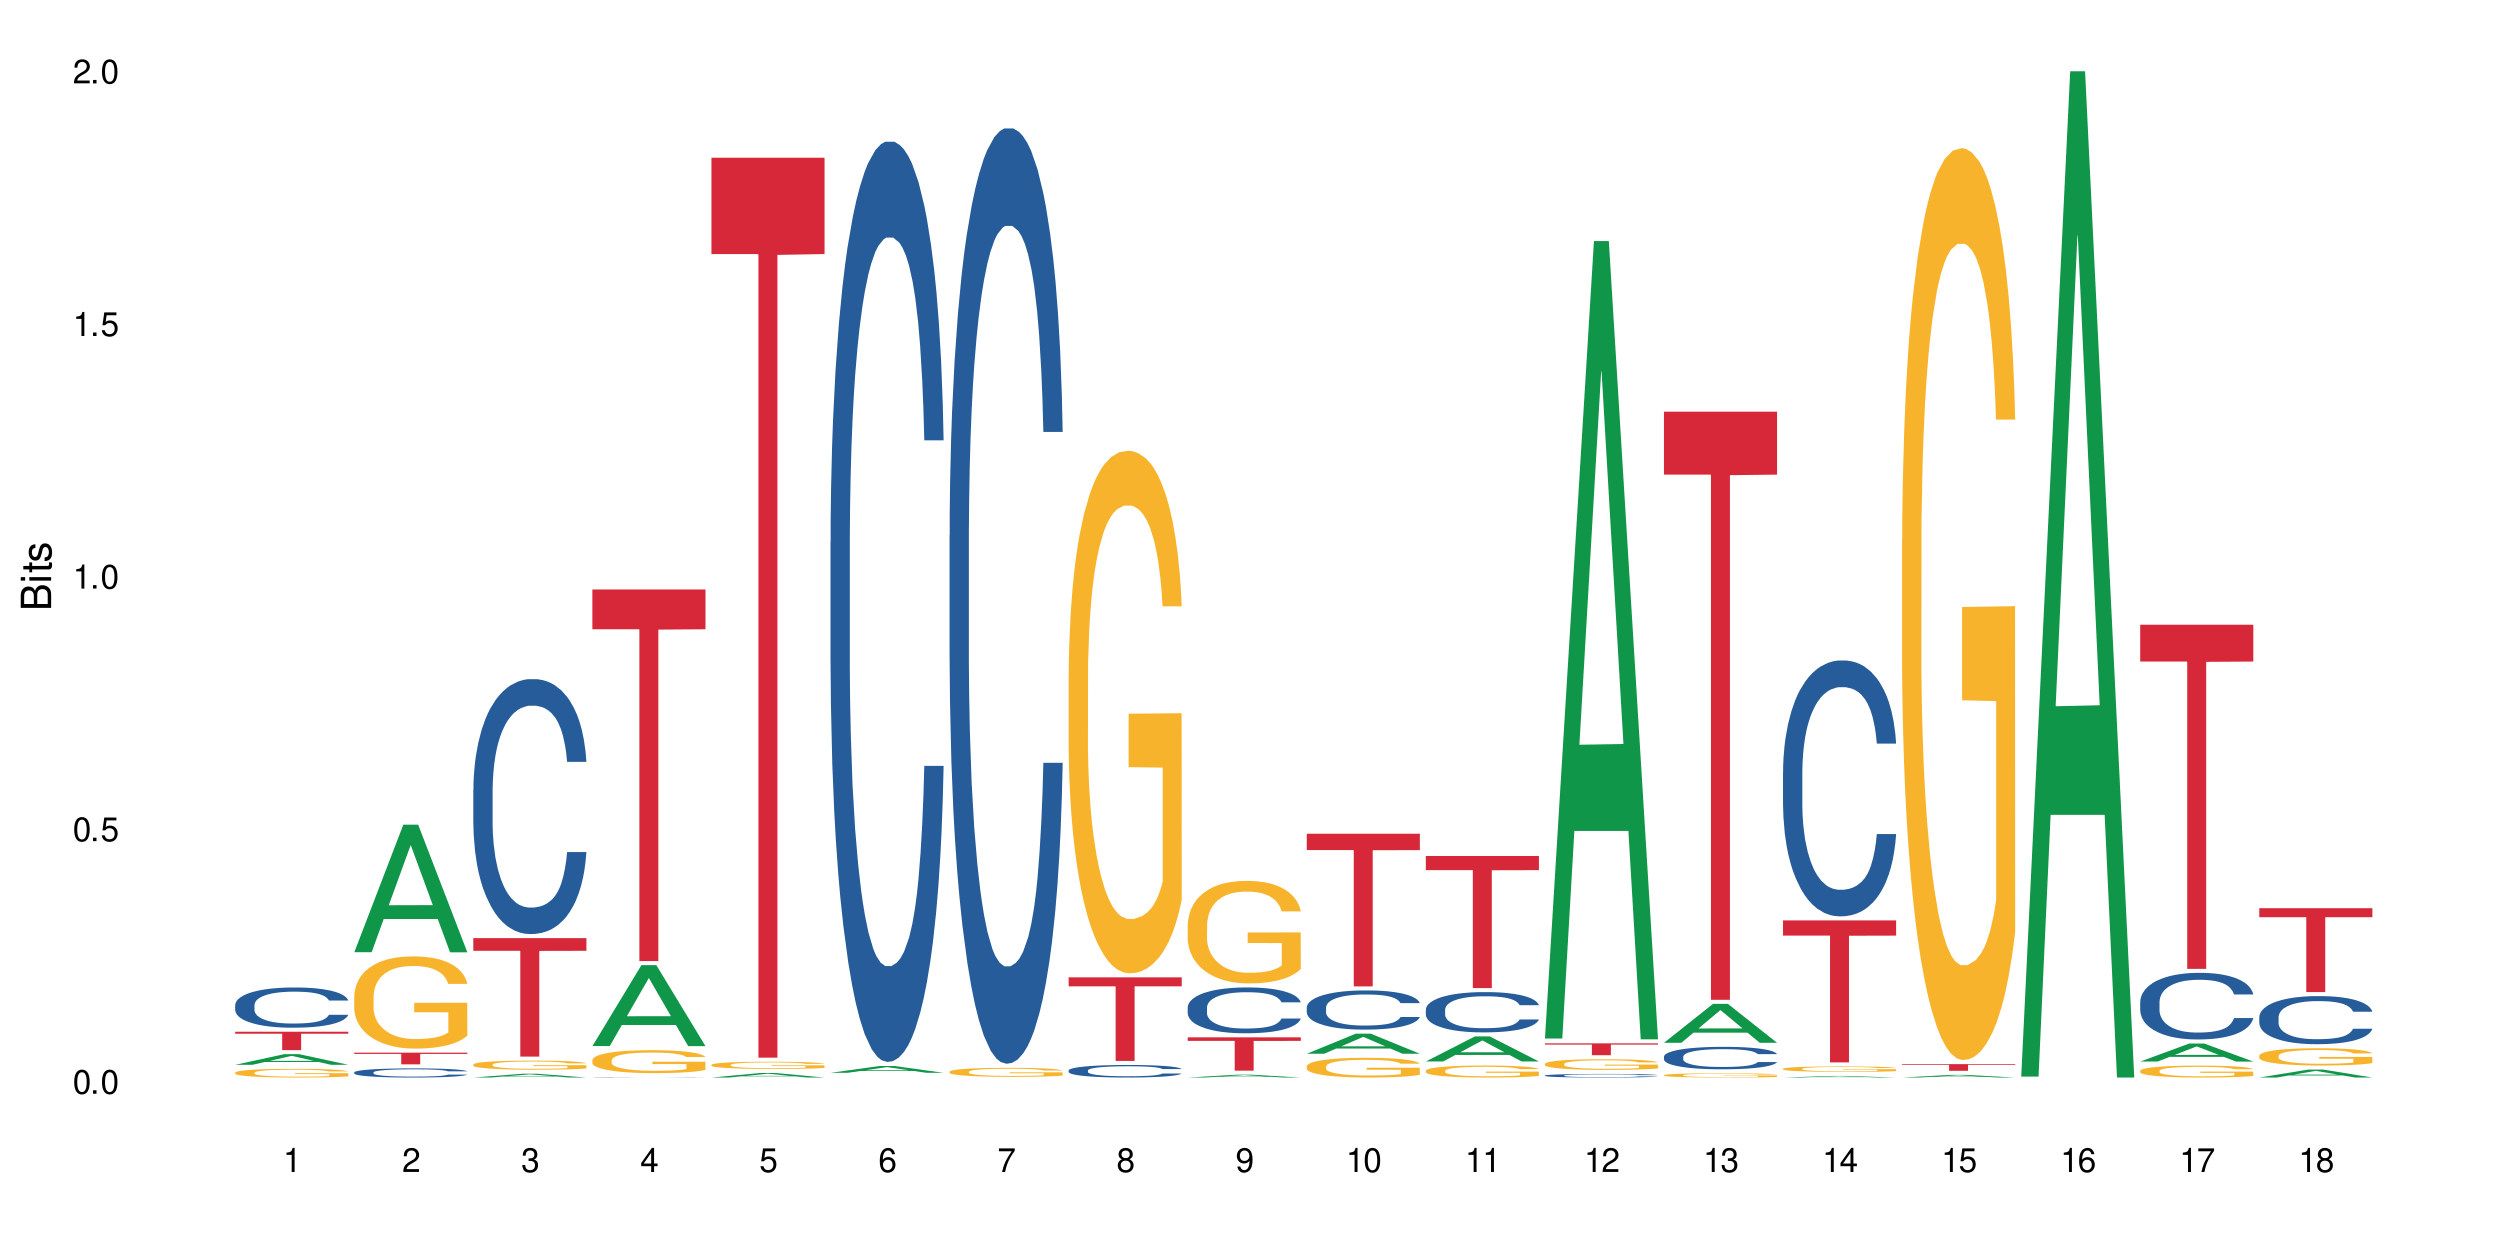 <?xml version="1.0" encoding="UTF-8"?>
<svg xmlns="http://www.w3.org/2000/svg" xmlns:xlink="http://www.w3.org/1999/xlink" width="720" height="360" viewBox="0 0 720 360">
<defs>
<g>
<g id="glyph-0-0">
</g>
<g id="glyph-0-1">
<path d="M 2.641 -6.938 C 2 -6.938 1.422 -6.656 1.078 -6.172 C 0.641 -5.562 0.406 -4.641 0.406 -3.359 C 0.406 -1.016 1.188 0.219 2.641 0.219 C 4.078 0.219 4.859 -1.016 4.859 -3.297 C 4.859 -4.641 4.656 -5.547 4.203 -6.172 C 3.844 -6.656 3.281 -6.938 2.641 -6.938 Z M 2.641 -6.188 C 3.547 -6.188 4 -5.25 4 -3.375 C 4 -1.406 3.562 -0.484 2.625 -0.484 C 1.734 -0.484 1.281 -1.438 1.281 -3.344 C 1.281 -5.25 1.734 -6.188 2.641 -6.188 Z M 2.641 -6.188 "/>
</g>
<g id="glyph-0-2">
<path d="M 1.828 -1 L 0.828 -1 L 0.828 0 L 1.828 0 Z M 1.828 -1 "/>
</g>
<g id="glyph-0-3">
<path d="M 4.562 -6.797 L 1.062 -6.797 L 0.547 -3.094 L 1.328 -3.094 C 1.719 -3.562 2.047 -3.734 2.578 -3.734 C 3.484 -3.734 4.062 -3.109 4.062 -2.094 C 4.062 -1.125 3.484 -0.531 2.578 -0.531 C 1.828 -0.531 1.375 -0.906 1.188 -1.672 L 0.328 -1.672 C 0.453 -1.109 0.547 -0.844 0.75 -0.594 C 1.125 -0.078 1.828 0.219 2.594 0.219 C 3.969 0.219 4.922 -0.781 4.922 -2.219 C 4.922 -3.562 4.031 -4.484 2.719 -4.484 C 2.25 -4.484 1.859 -4.359 1.469 -4.062 L 1.734 -5.969 L 4.562 -5.969 Z M 4.562 -6.797 "/>
</g>
<g id="glyph-0-4">
<path d="M 2.484 -4.938 L 2.484 0 L 3.328 0 L 3.328 -6.938 L 2.766 -6.938 C 2.469 -5.875 2.281 -5.734 0.984 -5.562 L 0.984 -4.938 Z M 2.484 -4.938 "/>
</g>
<g id="glyph-0-5">
<path d="M 4.859 -0.828 L 1.281 -0.828 C 1.359 -1.406 1.672 -1.781 2.5 -2.281 L 3.469 -2.828 C 4.406 -3.344 4.906 -4.062 4.906 -4.906 C 4.906 -5.484 4.672 -6.031 4.266 -6.406 C 3.859 -6.766 3.375 -6.938 2.719 -6.938 C 1.859 -6.938 1.219 -6.625 0.844 -6.031 C 0.609 -5.672 0.5 -5.234 0.484 -4.531 L 1.328 -4.531 C 1.359 -5.016 1.406 -5.281 1.531 -5.516 C 1.75 -5.938 2.188 -6.203 2.703 -6.203 C 3.469 -6.203 4.031 -5.641 4.031 -4.891 C 4.031 -4.344 3.719 -3.859 3.125 -3.516 L 2.234 -3 C 0.812 -2.172 0.406 -1.531 0.328 -0.016 L 4.859 -0.016 Z M 4.859 -0.828 "/>
</g>
<g id="glyph-0-6">
<path d="M 2.125 -3.188 L 2.578 -3.188 C 3.5 -3.188 3.984 -2.766 3.984 -1.922 C 3.984 -1.062 3.469 -0.531 2.594 -0.531 C 1.656 -0.531 1.203 -1 1.156 -2.016 L 0.312 -2.016 C 0.344 -1.453 0.438 -1.094 0.609 -0.781 C 0.953 -0.109 1.625 0.219 2.547 0.219 C 3.953 0.219 4.859 -0.625 4.859 -1.938 C 4.859 -2.828 4.516 -3.297 3.703 -3.594 C 4.344 -3.844 4.656 -4.328 4.656 -5.031 C 4.656 -6.219 3.875 -6.938 2.578 -6.938 C 1.203 -6.938 0.484 -6.172 0.453 -4.703 L 1.297 -4.703 C 1.312 -5.125 1.344 -5.359 1.453 -5.578 C 1.641 -5.969 2.062 -6.203 2.594 -6.203 C 3.344 -6.203 3.797 -5.75 3.797 -5 C 3.797 -4.516 3.609 -4.219 3.25 -4.047 C 3.016 -3.953 2.703 -3.922 2.125 -3.906 Z M 2.125 -3.188 "/>
</g>
<g id="glyph-0-7">
<path d="M 3.141 -1.672 L 3.141 0 L 3.984 0 L 3.984 -1.672 L 4.984 -1.672 L 4.984 -2.438 L 3.984 -2.438 L 3.984 -6.938 L 3.359 -6.938 L 0.266 -2.578 L 0.266 -1.672 Z M 3.141 -2.438 L 1 -2.438 L 3.141 -5.5 Z M 3.141 -2.438 "/>
</g>
<g id="glyph-0-8">
<path d="M 4.781 -5.125 C 4.609 -6.266 3.891 -6.938 2.844 -6.938 C 2.094 -6.938 1.422 -6.578 1.031 -5.953 C 0.594 -5.266 0.406 -4.422 0.406 -3.172 C 0.406 -2 0.578 -1.25 0.984 -0.641 C 1.359 -0.078 1.953 0.219 2.703 0.219 C 3.984 0.219 4.922 -0.75 4.922 -2.094 C 4.922 -3.375 4.062 -4.281 2.844 -4.281 C 2.172 -4.281 1.641 -4.031 1.281 -3.516 C 1.281 -5.234 1.828 -6.188 2.797 -6.188 C 3.391 -6.188 3.797 -5.797 3.938 -5.125 Z M 2.734 -3.531 C 3.547 -3.531 4.062 -2.953 4.062 -2.031 C 4.062 -1.156 3.484 -0.531 2.703 -0.531 C 1.922 -0.531 1.328 -1.188 1.328 -2.078 C 1.328 -2.938 1.906 -3.531 2.734 -3.531 Z M 2.734 -3.531 "/>
</g>
<g id="glyph-0-9">
<path d="M 4.984 -6.797 L 0.438 -6.797 L 0.438 -5.969 L 4.109 -5.969 C 2.5 -3.656 1.828 -2.234 1.328 0 L 2.219 0 C 2.594 -2.172 3.453 -4.047 4.984 -6.094 Z M 4.984 -6.797 "/>
</g>
<g id="glyph-0-10">
<path d="M 3.75 -3.656 C 4.469 -4.094 4.688 -4.438 4.688 -5.078 C 4.688 -6.172 3.844 -6.938 2.641 -6.938 C 1.438 -6.938 0.594 -6.172 0.594 -5.094 C 0.594 -4.438 0.812 -4.094 1.516 -3.656 C 0.734 -3.266 0.359 -2.703 0.359 -1.922 C 0.359 -0.656 1.281 0.219 2.641 0.219 C 3.984 0.219 4.922 -0.656 4.922 -1.922 C 4.922 -2.703 4.531 -3.266 3.75 -3.656 Z M 2.641 -6.188 C 3.359 -6.188 3.812 -5.75 3.812 -5.062 C 3.812 -4.406 3.344 -3.984 2.641 -3.984 C 1.922 -3.984 1.453 -4.406 1.453 -5.078 C 1.453 -5.75 1.922 -6.188 2.641 -6.188 Z M 2.641 -3.266 C 3.484 -3.266 4.062 -2.719 4.062 -1.906 C 4.062 -1.078 3.484 -0.531 2.625 -0.531 C 1.797 -0.531 1.219 -1.094 1.219 -1.906 C 1.219 -2.719 1.781 -3.266 2.641 -3.266 Z M 2.641 -3.266 "/>
</g>
<g id="glyph-0-11">
<path d="M 0.516 -1.578 C 0.672 -0.453 1.406 0.219 2.438 0.219 C 3.188 0.219 3.859 -0.141 4.266 -0.766 C 4.688 -1.453 4.891 -2.297 4.891 -3.547 C 4.891 -4.719 4.703 -5.453 4.312 -6.078 C 3.938 -6.641 3.344 -6.938 2.594 -6.938 C 1.297 -6.938 0.359 -5.969 0.359 -4.625 C 0.359 -3.344 1.234 -2.453 2.453 -2.453 C 3.094 -2.453 3.578 -2.672 4.016 -3.203 C 4 -1.484 3.469 -0.531 2.5 -0.531 C 1.906 -0.531 1.484 -0.906 1.359 -1.578 Z M 2.578 -6.203 C 3.375 -6.203 3.969 -5.531 3.969 -4.641 C 3.969 -3.797 3.391 -3.188 2.547 -3.188 C 1.734 -3.188 1.234 -3.766 1.234 -4.688 C 1.234 -5.562 1.797 -6.203 2.578 -6.203 Z M 2.578 -6.203 "/>
</g>
<g id="glyph-1-0">
</g>
<g id="glyph-1-1">
<path d="M 0 -0.953 L 0 -4.891 C 0 -5.719 -0.234 -6.344 -0.734 -6.797 C -1.188 -7.234 -1.812 -7.469 -2.5 -7.469 C -3.547 -7.469 -4.188 -7 -4.625 -5.875 C -4.984 -6.688 -5.625 -7.094 -6.531 -7.094 C -7.172 -7.094 -7.734 -6.859 -8.141 -6.391 C -8.562 -5.922 -8.75 -5.344 -8.75 -4.5 L -8.75 -0.953 Z M -4.984 -2.062 L -7.766 -2.062 L -7.766 -4.219 C -7.766 -4.844 -7.688 -5.203 -7.453 -5.5 C -7.219 -5.812 -6.859 -5.969 -6.375 -5.969 C -5.891 -5.969 -5.531 -5.812 -5.297 -5.5 C -5.062 -5.203 -4.984 -4.844 -4.984 -4.219 Z M -0.984 -2.062 L -4 -2.062 L -4 -4.781 C -4 -5.766 -3.438 -6.359 -2.484 -6.359 C -1.547 -6.359 -0.984 -5.766 -0.984 -4.781 Z M -0.984 -2.062 "/>
</g>
<g id="glyph-1-2">
<path d="M -6.281 -1.797 L -6.281 -0.797 L 0 -0.797 L 0 -1.797 Z M -8.75 -1.797 L -8.75 -0.797 L -7.484 -0.797 L -7.484 -1.797 Z M -8.75 -1.797 "/>
</g>
<g id="glyph-1-3">
<path d="M -6.281 -3.047 L -6.281 -2.016 L -8.016 -2.016 L -8.016 -1.016 L -6.281 -1.016 L -6.281 -0.172 L -5.469 -0.172 L -5.469 -1.016 L -0.719 -1.016 C -0.078 -1.016 0.281 -1.453 0.281 -2.234 C 0.281 -2.5 0.25 -2.719 0.188 -3.047 L -0.641 -3.047 C -0.609 -2.906 -0.594 -2.766 -0.594 -2.562 C -0.594 -2.141 -0.719 -2.016 -1.156 -2.016 L -5.469 -2.016 L -5.469 -3.047 Z M -6.281 -3.047 "/>
</g>
<g id="glyph-1-4">
<path d="M -4.531 -5.25 C -5.766 -5.25 -6.469 -4.422 -6.469 -2.969 C -6.469 -1.516 -5.719 -0.562 -4.547 -0.562 C -3.562 -0.562 -3.094 -1.062 -2.734 -2.562 L -2.516 -3.484 C -2.344 -4.188 -2.094 -4.469 -1.641 -4.469 C -1.047 -4.469 -0.641 -3.875 -0.641 -3 C -0.641 -2.453 -0.797 -2 -1.062 -1.75 C -1.25 -1.594 -1.422 -1.531 -1.875 -1.469 L -1.875 -0.406 C -0.422 -0.453 0.281 -1.266 0.281 -2.922 C 0.281 -4.5 -0.5 -5.516 -1.719 -5.516 C -2.656 -5.516 -3.172 -4.984 -3.469 -3.734 L -3.703 -2.766 C -3.891 -1.953 -4.156 -1.609 -4.594 -1.609 C -5.188 -1.609 -5.547 -2.125 -5.547 -2.938 C -5.547 -3.75 -5.203 -4.172 -4.531 -4.203 Z M -4.531 -5.25 "/>
</g>
</g>
</defs>
<rect x="-72" y="-36" width="864" height="432" fill="rgb(100%, 100%, 100%)" fill-opacity="1"/>
<path fill-rule="nonzero" fill="rgb(6.275%, 58.824%, 28.235%)" fill-opacity="1" d="M 67.73 306.656 L 67.766 306.656 L 81.859 303.598 L 86.141 303.598 L 100.309 306.66 L 95.332 306.66 L 91.781 305.859 L 76.223 305.859 L 72.742 306.656 L 67.73 306.656 L 77.719 305.531 L 90.352 305.527 L 84.055 304.098 L 83.984 304.094 L 83.914 304.102 L 77.684 305.527 L 77.719 305.531 Z M 67.73 306.656 "/>
<path fill-rule="nonzero" fill="rgb(14.51%, 36.078%, 60%)" fill-opacity="1" d="M 67.73 289.441 L 67.77 289.43 L 67.77 289.176 L 67.891 288.773 L 68.168 288.266 L 68.445 287.914 L 69.16 287.289 L 70.152 286.688 L 71.188 286.223 L 71.941 285.945 L 72.617 285.734 L 74.168 285.344 L 75.16 285.141 L 76.234 284.961 L 77.543 284.781 L 78.496 284.676 L 80.641 284.508 L 82.23 284.434 L 83.461 284.402 L 86.125 284.402 L 87.715 284.445 L 88.867 284.496 L 90.137 284.582 L 91.211 284.676 L 93.078 284.91 L 94.746 285.207 L 95.5 285.375 L 96.691 285.703 L 97.605 286.02 L 98.242 286.297 L 98.957 286.688 L 99.594 287.164 L 100.07 287.703 L 100.309 288.16 L 94.746 288.16 L 94.469 287.734 L 94.148 287.406 L 93.555 286.973 L 92.957 286.668 L 92.125 286.359 L 91.367 286.16 L 90.336 285.957 L 89.422 285.832 L 88.469 285.734 L 87.555 285.672 L 85.809 285.609 L 83.781 285.609 L 83.027 285.629 L 81.477 285.715 L 80.641 285.789 L 79.449 285.938 L 78.617 286.074 L 77.621 286.285 L 76.949 286.465 L 76.113 286.742 L 75.516 286.984 L 74.844 287.332 L 74.445 287.598 L 74.086 287.895 L 73.77 288.242 L 73.531 288.613 L 73.371 289.004 L 73.293 289.387 L 73.293 291.027 L 73.371 291.41 L 73.57 291.852 L 74.086 292.5 L 74.844 293.059 L 75.715 293.504 L 76.551 293.82 L 77.027 293.969 L 77.664 294.141 L 78.656 294.352 L 80.086 294.562 L 80.922 294.648 L 82.191 294.73 L 83.504 294.773 L 85.25 294.773 L 86.801 294.73 L 87.832 294.68 L 88.906 294.594 L 90.375 294.414 L 91.289 294.246 L 92.082 294.043 L 92.68 293.844 L 93.078 293.672 L 93.672 293.344 L 94.148 292.984 L 94.508 292.613 L 94.746 292.254 L 100.309 292.254 L 100.07 292.68 L 99.711 293.09 L 99.355 293.398 L 98.797 293.77 L 98.16 294.098 L 97.246 294.469 L 96.492 294.711 L 95.5 294.977 L 94.586 295.176 L 93.594 295.355 L 92.125 295.566 L 91.168 295.676 L 90.137 295.77 L 88.906 295.855 L 87.355 295.93 L 85.688 295.969 L 84.137 295.98 L 82.469 295.961 L 81.238 295.918 L 79.609 295.82 L 77.582 295.633 L 76.113 295.43 L 74.961 295.23 L 73.969 295.02 L 72.855 294.73 L 71.426 294.266 L 70.551 293.906 L 69.957 293.609 L 69.281 293.195 L 68.805 292.828 L 68.246 292.234 L 67.852 291.484 L 67.73 290.898 Z M 67.73 289.441 "/>
<path fill-rule="nonzero" fill="rgb(96.863%, 70.196%, 16.863%)" fill-opacity="1" d="M 67.73 308.898 L 67.77 308.895 L 67.77 308.852 L 67.93 308.746 L 68.328 308.605 L 68.844 308.488 L 69.398 308.398 L 69.758 308.348 L 70.352 308.281 L 70.871 308.23 L 72.18 308.125 L 73.848 308.031 L 74.762 307.988 L 75.797 307.949 L 77.266 307.906 L 77.941 307.891 L 80.008 307.855 L 82.352 307.832 L 84.934 307.824 L 86.125 307.828 L 87.754 307.836 L 89.977 307.859 L 91.25 307.883 L 92.242 307.906 L 93.273 307.938 L 94.547 307.98 L 95.738 308.039 L 96.691 308.094 L 97.645 308.16 L 98.441 308.234 L 99.113 308.312 L 99.711 308.41 L 100.07 308.492 L 100.309 308.57 L 94.785 308.57 L 94.469 308.492 L 94.109 308.43 L 93.516 308.352 L 92.918 308.297 L 92.32 308.254 L 91.211 308.195 L 90.258 308.16 L 89.062 308.125 L 87.914 308.105 L 86.602 308.094 L 85.809 308.086 L 83.699 308.086 L 81.793 308.105 L 80.684 308.121 L 79.887 308.141 L 78.773 308.176 L 78.102 308.203 L 77.703 308.219 L 76.512 308.293 L 75.715 308.355 L 75.277 308.398 L 74.723 308.469 L 74.324 308.531 L 73.887 308.621 L 73.648 308.691 L 73.332 308.848 L 73.293 309.258 L 73.41 309.344 L 73.648 309.438 L 73.969 309.523 L 74.445 309.609 L 74.922 309.676 L 75.754 309.766 L 76.473 309.824 L 77.027 309.863 L 78.102 309.926 L 78.535 309.945 L 79.57 309.988 L 80.641 310.02 L 81.953 310.047 L 82.945 310.059 L 84.535 310.07 L 86.562 310.07 L 88.945 310.059 L 90.453 310.039 L 91.488 310.02 L 92.164 310.004 L 92.996 309.98 L 93.594 309.957 L 94.148 309.93 L 94.824 309.895 L 94.824 309.344 L 85.012 309.344 L 85.012 309.086 L 100.266 309.086 L 100.309 309.98 L 99.473 310.043 L 98.441 310.102 L 97.445 310.148 L 96.414 310.188 L 94.945 310.23 L 93.754 310.258 L 91.926 310.289 L 90.258 310.309 L 88.508 310.324 L 86.957 310.332 L 85.133 310.332 L 83.504 310.328 L 81.754 310.312 L 80.363 310.297 L 79.094 310.273 L 77.82 310.242 L 76.234 310.195 L 75.199 310.156 L 74.129 310.109 L 73.055 310.051 L 72.102 309.988 L 71.465 309.941 L 70.828 309.887 L 70.152 309.816 L 69.52 309.738 L 69.043 309.668 L 68.605 309.59 L 68.289 309.512 L 67.969 309.41 L 67.809 309.328 L 67.73 309.254 Z M 67.73 308.898 "/>
<path fill-rule="nonzero" fill="rgb(83.922%, 15.686%, 22.353%)" fill-opacity="1" d="M 67.73 297.145 L 100.309 297.145 L 100.309 297.711 L 86.73 297.715 L 86.73 302.434 L 81.27 302.434 L 81.27 297.723 L 81.188 297.711 L 67.73 297.711 Z M 67.73 297.145 "/>
<path fill-rule="nonzero" fill="rgb(6.275%, 58.824%, 28.235%)" fill-opacity="1" d="M 102.023 274.242 L 102.055 274.207 L 116.152 237.508 L 120.434 237.508 L 134.598 274.277 L 129.621 274.277 L 126.07 264.68 L 110.512 264.68 L 107.035 274.242 L 102.023 274.242 L 112.012 260.711 L 124.645 260.676 L 118.344 243.516 L 118.273 243.48 L 118.207 243.586 L 111.977 260.676 L 112.012 260.711 Z M 102.023 274.242 "/>
<path fill-rule="nonzero" fill="rgb(14.51%, 36.078%, 60%)" fill-opacity="1" d="M 102.023 308.84 L 102.062 308.84 L 102.062 308.781 L 102.18 308.691 L 102.457 308.574 L 102.738 308.496 L 103.453 308.352 L 104.445 308.215 L 105.477 308.109 L 106.234 308.047 L 106.906 307.996 L 108.457 307.906 L 109.449 307.863 L 110.523 307.82 L 111.836 307.781 L 112.789 307.758 L 114.934 307.719 L 116.523 307.699 L 117.754 307.695 L 120.414 307.695 L 122.004 307.703 L 123.156 307.715 L 124.426 307.734 L 125.5 307.758 L 127.367 307.809 L 129.035 307.875 L 129.789 307.914 L 130.98 307.988 L 131.895 308.062 L 132.531 308.125 L 133.246 308.215 L 133.883 308.324 L 134.359 308.445 L 134.598 308.551 L 129.035 308.551 L 128.758 308.453 L 128.441 308.379 L 127.844 308.281 L 127.25 308.211 L 126.414 308.141 L 125.66 308.094 L 124.625 308.047 L 123.711 308.02 L 122.758 307.996 L 121.844 307.984 L 120.098 307.969 L 118.07 307.969 L 117.316 307.973 L 115.766 307.992 L 114.934 308.008 L 113.742 308.043 L 112.906 308.074 L 111.914 308.121 L 111.238 308.164 L 110.402 308.227 L 109.809 308.281 L 109.133 308.363 L 108.734 308.422 L 108.379 308.488 L 108.059 308.57 L 107.82 308.652 L 107.664 308.742 L 107.582 308.828 L 107.582 309.203 L 107.664 309.289 L 107.863 309.391 L 108.379 309.539 L 109.133 309.668 L 110.008 309.77 L 110.84 309.84 L 111.316 309.875 L 111.953 309.914 L 112.945 309.961 L 114.375 310.008 L 115.211 310.027 L 116.48 310.047 L 117.793 310.059 L 119.543 310.059 L 121.09 310.047 L 122.125 310.035 L 123.195 310.016 L 124.664 309.977 L 125.578 309.938 L 126.375 309.891 L 126.969 309.844 L 127.367 309.805 L 127.965 309.73 L 128.441 309.648 L 128.797 309.566 L 129.035 309.484 L 134.598 309.484 L 134.359 309.578 L 134 309.676 L 133.645 309.742 L 133.09 309.828 L 132.453 309.902 L 131.539 309.988 L 130.785 310.043 L 129.789 310.102 L 128.875 310.148 L 127.883 310.191 L 126.414 310.238 L 125.461 310.262 L 124.426 310.285 L 123.195 310.305 L 121.648 310.32 L 119.977 310.328 L 118.43 310.332 L 116.762 310.328 L 115.527 310.316 L 113.898 310.297 L 111.875 310.254 L 110.402 310.207 L 109.25 310.16 L 108.258 310.113 L 107.145 310.047 L 105.715 309.941 L 104.844 309.859 L 104.246 309.793 L 103.57 309.699 L 103.094 309.613 L 102.539 309.477 L 102.141 309.309 L 102.023 309.176 Z M 102.023 308.84 "/>
<path fill-rule="nonzero" fill="rgb(96.863%, 70.196%, 16.863%)" fill-opacity="1" d="M 102.023 286.82 L 102.062 286.793 L 102.062 286.309 L 102.219 285.219 L 102.617 283.715 L 103.133 282.477 L 103.691 281.508 L 104.047 280.996 L 104.645 280.27 L 105.16 279.734 L 106.473 278.645 L 108.141 277.625 L 109.055 277.188 L 110.086 276.777 L 111.555 276.316 L 112.23 276.145 L 114.297 275.758 L 116.641 275.516 L 119.223 275.441 L 120.414 275.465 L 122.043 275.562 L 124.27 275.828 L 125.539 276.07 L 126.531 276.316 L 127.566 276.629 L 128.836 277.113 L 130.027 277.699 L 130.98 278.281 L 131.938 279.008 L 132.73 279.785 L 133.406 280.633 L 134 281.652 L 134.359 282.5 L 134.598 283.348 L 129.074 283.348 L 128.758 282.5 L 128.398 281.844 L 127.805 281.047 L 127.207 280.461 L 126.613 280 L 125.5 279.371 L 124.547 278.984 L 123.355 278.645 L 122.203 278.426 L 120.891 278.281 L 120.098 278.23 L 117.992 278.23 L 116.086 278.402 L 114.973 278.594 L 114.18 278.789 L 113.066 279.152 L 112.391 279.445 L 111.992 279.637 L 110.801 280.391 L 110.008 281.07 L 109.57 281.531 L 109.012 282.258 L 108.617 282.914 L 108.18 283.883 L 107.941 284.609 L 107.621 286.262 L 107.582 290.629 L 107.703 291.551 L 107.941 292.543 L 108.258 293.418 L 108.734 294.34 L 109.211 295.043 L 110.047 295.988 L 110.762 296.621 L 111.316 297.031 L 112.391 297.688 L 112.828 297.906 L 113.859 298.34 L 114.934 298.68 L 116.242 298.973 L 117.238 299.117 L 118.824 299.238 L 120.852 299.238 L 123.234 299.094 L 124.746 298.898 L 125.777 298.707 L 126.453 298.535 L 127.289 298.27 L 127.883 298.027 L 128.441 297.758 L 129.117 297.348 L 129.117 291.551 L 119.301 291.523 L 119.301 288.809 L 134.559 288.785 L 134.598 298.27 L 133.762 298.922 L 132.73 299.555 L 131.738 300.039 L 130.703 300.453 L 129.234 300.914 L 128.043 301.203 L 126.215 301.543 L 124.547 301.762 L 122.797 301.906 L 121.25 301.98 L 119.422 302.004 L 117.793 301.957 L 116.047 301.812 L 114.656 301.617 L 113.383 301.375 L 112.113 301.059 L 110.523 300.551 L 109.488 300.137 L 108.418 299.629 L 107.344 299.02 L 106.391 298.367 L 105.754 297.855 L 105.121 297.273 L 104.445 296.547 L 103.809 295.723 L 103.332 294.969 L 102.895 294.121 L 102.578 293.32 L 102.262 292.227 L 102.102 291.355 L 102.023 290.602 Z M 102.023 286.82 "/>
<path fill-rule="nonzero" fill="rgb(83.922%, 15.686%, 22.353%)" fill-opacity="1" d="M 102.023 303.168 L 134.598 303.168 L 134.598 303.527 L 121.02 303.531 L 121.02 306.531 L 115.559 306.531 L 115.559 303.535 L 115.48 303.527 L 102.023 303.527 Z M 102.023 303.168 "/>
<path fill-rule="nonzero" fill="rgb(6.275%, 58.824%, 28.235%)" fill-opacity="1" d="M 136.312 310.332 L 136.348 310.332 L 150.441 309.242 L 154.723 309.242 L 168.887 310.332 L 163.91 310.332 L 160.359 310.047 L 144.805 310.047 L 141.324 310.332 L 136.312 310.332 L 146.301 309.93 L 158.934 309.93 L 152.637 309.418 L 152.566 309.418 L 152.496 309.422 L 146.266 309.93 L 146.301 309.93 Z M 136.312 310.332 "/>
<path fill-rule="nonzero" fill="rgb(14.51%, 36.078%, 60%)" fill-opacity="1" d="M 136.312 227.547 L 136.352 227.48 L 136.352 225.867 L 136.473 223.316 L 136.75 220.098 L 137.027 217.883 L 137.742 213.922 L 138.734 210.098 L 139.77 207.145 L 140.523 205.402 L 141.199 204.059 L 142.746 201.574 L 143.742 200.301 L 144.812 199.16 L 146.125 198.02 L 147.078 197.348 L 149.223 196.273 L 150.812 195.805 L 152.043 195.602 L 154.707 195.602 L 156.293 195.871 L 157.445 196.207 L 158.719 196.746 L 159.789 197.348 L 161.656 198.824 L 163.328 200.703 L 164.082 201.777 L 165.273 203.855 L 166.188 205.871 L 166.824 207.617 L 167.539 210.098 L 168.172 213.117 L 168.648 216.539 L 168.887 219.426 L 163.328 219.426 L 163.047 216.742 L 162.73 214.66 L 162.133 211.91 L 161.539 209.965 L 160.703 208.02 L 159.949 206.742 L 158.918 205.469 L 158.004 204.664 L 157.051 204.059 L 156.137 203.656 L 154.387 203.254 L 152.363 203.254 L 151.605 203.387 L 150.059 203.926 L 149.223 204.395 L 148.031 205.332 L 147.195 206.207 L 146.203 207.547 L 145.527 208.688 L 144.695 210.434 L 144.098 211.977 L 143.422 214.191 L 143.027 215.871 L 142.668 217.75 L 142.352 219.961 L 142.113 222.312 L 141.953 224.793 L 141.875 227.211 L 141.875 237.613 L 141.953 240.027 L 142.152 242.848 L 142.668 246.938 L 143.422 250.496 L 144.297 253.312 L 145.133 255.328 L 145.609 256.266 L 146.242 257.34 L 147.238 258.684 L 148.668 260.023 L 149.5 260.562 L 150.773 261.098 L 152.082 261.367 L 153.832 261.367 L 155.383 261.098 L 156.414 260.762 L 157.488 260.227 L 158.957 259.086 L 159.871 258.012 L 160.664 256.738 L 161.262 255.461 L 161.656 254.387 L 162.254 252.309 L 162.73 250.027 L 163.09 247.676 L 163.328 245.395 L 168.887 245.395 L 168.648 248.078 L 168.293 250.695 L 167.934 252.645 L 167.379 254.992 L 166.742 257.07 L 165.828 259.422 L 165.074 260.965 L 164.082 262.641 L 163.168 263.918 L 162.176 265.059 L 160.703 266.398 L 159.75 267.07 L 158.719 267.676 L 157.488 268.211 L 155.938 268.68 L 154.27 268.949 L 152.719 269.016 L 151.051 268.883 L 149.82 268.613 L 148.191 268.012 L 146.164 266.801 L 144.695 265.527 L 143.543 264.254 L 142.551 262.91 L 141.438 261.098 L 140.008 258.145 L 139.133 255.863 L 138.535 253.984 L 137.863 251.367 L 137.383 249.02 L 136.828 245.262 L 136.43 240.496 L 136.312 236.805 Z M 136.312 227.547 "/>
<path fill-rule="nonzero" fill="rgb(96.863%, 70.196%, 16.863%)" fill-opacity="1" d="M 136.312 306.578 L 136.352 306.578 L 136.352 306.527 L 136.512 306.422 L 136.906 306.273 L 137.426 306.148 L 137.98 306.055 L 138.34 306.004 L 138.934 305.934 L 139.449 305.879 L 140.762 305.773 L 142.43 305.672 L 143.344 305.629 L 144.375 305.586 L 145.848 305.543 L 146.523 305.527 L 148.586 305.488 L 150.93 305.465 L 153.516 305.457 L 154.707 305.457 L 156.336 305.469 L 158.559 305.496 L 159.832 305.52 L 160.824 305.543 L 161.855 305.574 L 163.129 305.621 L 164.32 305.68 L 165.273 305.734 L 166.227 305.809 L 167.02 305.883 L 167.695 305.969 L 168.293 306.07 L 168.648 306.152 L 168.887 306.238 L 163.367 306.238 L 163.047 306.152 L 162.691 306.09 L 162.094 306.008 L 161.5 305.953 L 160.902 305.906 L 159.789 305.844 L 158.836 305.805 L 157.645 305.773 L 156.492 305.75 L 155.184 305.734 L 154.387 305.73 L 152.281 305.73 L 150.375 305.75 L 149.262 305.766 L 148.469 305.785 L 147.355 305.824 L 146.68 305.852 L 146.285 305.871 L 145.09 305.945 L 144.297 306.012 L 143.859 306.059 L 143.305 306.129 L 142.906 306.195 L 142.469 306.289 L 142.23 306.359 L 141.914 306.523 L 141.875 306.953 L 141.992 307.047 L 142.23 307.145 L 142.551 307.23 L 143.027 307.32 L 143.504 307.391 L 144.336 307.484 L 145.051 307.547 L 145.609 307.586 L 146.68 307.652 L 147.117 307.672 L 148.152 307.715 L 149.223 307.75 L 150.535 307.777 L 151.527 307.793 L 153.117 307.805 L 155.145 307.805 L 157.527 307.789 L 159.035 307.77 L 160.07 307.75 L 160.742 307.734 L 161.578 307.707 L 162.176 307.684 L 162.73 307.66 L 163.406 307.617 L 163.406 307.047 L 153.594 307.043 L 153.594 306.773 L 168.848 306.773 L 168.887 307.707 L 168.055 307.773 L 167.02 307.836 L 166.027 307.883 L 164.996 307.926 L 163.523 307.969 L 162.332 308 L 160.504 308.031 L 158.836 308.055 L 157.09 308.066 L 155.539 308.074 L 153.711 308.078 L 152.082 308.074 L 150.336 308.059 L 148.945 308.039 L 147.676 308.016 L 146.402 307.984 L 144.812 307.934 L 143.781 307.895 L 142.707 307.844 L 141.637 307.781 L 140.684 307.719 L 140.047 307.668 L 139.41 307.609 L 138.734 307.539 L 138.102 307.457 L 137.625 307.383 L 137.188 307.301 L 136.867 307.219 L 136.551 307.113 L 136.391 307.027 L 136.312 306.953 Z M 136.312 306.578 "/>
<path fill-rule="nonzero" fill="rgb(83.922%, 15.686%, 22.353%)" fill-opacity="1" d="M 136.312 270.18 L 168.887 270.18 L 168.887 273.832 L 155.312 273.863 L 155.312 304.293 L 149.848 304.293 L 149.848 273.895 L 149.77 273.832 L 136.312 273.832 Z M 136.312 270.18 "/>
<path fill-rule="nonzero" fill="rgb(6.275%, 58.824%, 28.235%)" fill-opacity="1" d="M 170.602 301.27 L 170.637 301.246 L 184.734 277.949 L 189.016 277.949 L 203.18 301.293 L 198.203 301.293 L 194.652 295.199 L 179.094 295.199 L 175.613 301.27 L 170.602 301.27 L 180.59 292.68 L 193.227 292.656 L 186.926 281.762 L 186.855 281.742 L 186.785 281.809 L 180.555 292.656 L 180.59 292.68 Z M 170.602 301.27 "/>
<path fill-rule="nonzero" fill="rgb(14.51%, 36.078%, 60%)" fill-opacity="1" d="M 170.602 310.273 L 170.641 310.273 L 170.641 310.27 L 170.762 310.266 L 171.316 310.258 L 172.031 310.254 L 173.027 310.25 L 174.059 310.242 L 174.812 310.242 L 175.488 310.238 L 177.039 310.234 L 179.105 310.234 L 180.414 310.23 L 181.367 310.23 L 183.516 310.227 L 191.738 310.227 L 193.008 310.23 L 195.949 310.23 L 197.617 310.234 L 198.371 310.234 L 199.562 310.238 L 200.477 310.242 L 201.113 310.246 L 201.828 310.25 L 202.465 310.254 L 202.941 310.258 L 203.18 310.262 L 197.617 310.262 L 197.34 310.258 L 197.02 310.254 L 196.426 310.25 L 195.828 310.246 L 194.996 310.246 L 194.238 310.242 L 192.293 310.242 L 191.34 310.238 L 183.516 310.238 L 182.32 310.242 L 181.488 310.242 L 180.496 310.246 L 179.82 310.246 L 178.984 310.25 L 178.391 310.25 L 177.715 310.254 L 177.316 310.258 L 176.957 310.258 L 176.641 310.262 L 176.402 310.266 L 176.242 310.27 L 176.164 310.273 L 176.164 310.289 L 176.242 310.289 L 176.441 310.297 L 176.957 310.301 L 177.715 310.305 L 178.586 310.309 L 179.422 310.312 L 179.898 310.312 L 180.535 310.316 L 181.527 310.316 L 182.957 310.32 L 191.777 310.32 L 193.246 310.316 L 194.957 310.316 L 195.551 310.312 L 195.949 310.312 L 196.543 310.309 L 197.02 310.305 L 197.379 310.301 L 197.617 310.297 L 203.18 310.297 L 202.941 310.301 L 202.582 310.305 L 202.227 310.309 L 201.668 310.312 L 201.035 310.316 L 200.121 310.32 L 199.363 310.32 L 198.371 310.324 L 197.457 310.324 L 196.465 310.328 L 194.043 310.328 L 193.008 310.332 L 182.48 310.332 L 180.453 310.328 L 178.984 310.328 L 177.832 310.324 L 176.84 310.324 L 175.727 310.32 L 174.297 310.316 L 173.422 310.312 L 172.828 310.312 L 172.152 310.309 L 171.676 310.305 L 171.117 310.297 L 170.723 310.293 L 170.602 310.285 Z M 170.602 310.273 "/>
<path fill-rule="nonzero" fill="rgb(96.863%, 70.196%, 16.863%)" fill-opacity="1" d="M 170.602 305.285 L 170.641 305.281 L 170.641 305.16 L 170.801 304.887 L 171.199 304.512 L 171.715 304.207 L 172.27 303.965 L 172.629 303.836 L 173.227 303.656 L 173.742 303.523 L 175.051 303.25 L 176.719 303 L 177.633 302.891 L 178.668 302.789 L 180.137 302.672 L 180.812 302.629 L 182.879 302.535 L 185.223 302.473 L 187.805 302.457 L 188.996 302.461 L 190.625 302.484 L 192.852 302.551 L 194.121 302.613 L 195.113 302.672 L 196.148 302.75 L 197.418 302.871 L 198.609 303.016 L 199.562 303.16 L 200.516 303.344 L 201.312 303.535 L 201.988 303.746 L 202.582 304 L 202.941 304.211 L 203.18 304.422 L 197.656 304.422 L 197.34 304.211 L 196.98 304.047 L 196.387 303.848 L 195.789 303.703 L 195.195 303.59 L 194.082 303.434 L 193.129 303.336 L 191.938 303.25 L 190.785 303.199 L 189.473 303.16 L 188.68 303.148 L 186.574 303.148 L 184.664 303.191 L 183.555 303.238 L 182.758 303.289 L 181.648 303.379 L 180.973 303.449 L 180.574 303.5 L 179.383 303.688 L 178.586 303.855 L 178.152 303.969 L 177.594 304.152 L 177.199 304.312 L 176.762 304.555 L 176.523 304.738 L 176.203 305.148 L 176.164 306.234 L 176.285 306.461 L 176.523 306.711 L 176.84 306.926 L 177.316 307.156 L 177.793 307.332 L 178.629 307.566 L 179.344 307.723 L 179.898 307.828 L 180.973 307.988 L 181.41 308.043 L 182.441 308.152 L 183.516 308.238 L 184.824 308.309 L 185.816 308.344 L 187.406 308.375 L 189.434 308.375 L 191.816 308.34 L 193.328 308.293 L 194.359 308.242 L 195.035 308.199 L 195.867 308.133 L 196.465 308.074 L 197.02 308.008 L 197.695 307.906 L 197.695 306.461 L 187.883 306.457 L 187.883 305.781 L 203.141 305.773 L 203.18 308.133 L 202.344 308.297 L 201.312 308.453 L 200.316 308.574 L 199.285 308.676 L 197.816 308.793 L 196.625 308.863 L 194.797 308.949 L 193.129 309.004 L 191.379 309.039 L 189.832 309.059 L 188.004 309.062 L 186.375 309.051 L 184.625 309.016 L 183.234 308.969 L 181.965 308.906 L 180.691 308.828 L 179.105 308.703 L 178.07 308.598 L 177 308.473 L 175.926 308.32 L 174.973 308.16 L 174.336 308.031 L 173.703 307.887 L 173.027 307.707 L 172.391 307.5 L 171.914 307.312 L 171.477 307.102 L 171.16 306.902 L 170.84 306.633 L 170.684 306.414 L 170.602 306.227 Z M 170.602 305.285 "/>
<path fill-rule="nonzero" fill="rgb(83.922%, 15.686%, 22.353%)" fill-opacity="1" d="M 170.602 169.773 L 203.18 169.773 L 203.18 181.23 L 189.602 181.328 L 189.602 276.785 L 184.141 276.785 L 184.141 181.43 L 184.062 181.23 L 170.602 181.23 Z M 170.602 169.773 "/>
<path fill-rule="nonzero" fill="rgb(6.275%, 58.824%, 28.235%)" fill-opacity="1" d="M 204.895 310.332 L 204.93 310.328 L 219.023 309.016 L 223.305 309.016 L 237.469 310.332 L 232.492 310.332 L 228.941 309.988 L 213.387 309.988 L 209.906 310.332 L 204.895 310.332 L 214.883 309.848 L 227.516 309.844 L 221.215 309.23 L 221.145 309.23 L 221.078 309.234 L 214.848 309.844 L 214.883 309.848 Z M 204.895 310.332 "/>
<path fill-rule="nonzero" fill="rgb(96.863%, 70.196%, 16.863%)" fill-opacity="1" d="M 204.895 306.66 L 204.934 306.66 L 204.934 306.621 L 205.094 306.535 L 205.488 306.418 L 206.004 306.32 L 206.562 306.246 L 206.918 306.207 L 207.516 306.148 L 208.031 306.105 L 209.344 306.02 L 211.012 305.941 L 211.926 305.906 L 212.957 305.875 L 214.426 305.84 L 215.102 305.824 L 217.168 305.797 L 219.512 305.777 L 222.094 305.77 L 223.285 305.773 L 224.914 305.781 L 227.141 305.801 L 228.41 305.82 L 229.406 305.84 L 230.438 305.863 L 231.707 305.902 L 232.902 305.945 L 233.855 305.992 L 234.809 306.051 L 235.602 306.109 L 236.277 306.176 L 236.875 306.258 L 237.23 306.324 L 237.469 306.391 L 231.945 306.391 L 231.629 306.324 L 231.273 306.273 L 230.676 306.211 L 230.078 306.164 L 229.484 306.129 L 228.371 306.078 L 227.418 306.047 L 226.227 306.02 L 225.074 306.004 L 223.762 305.992 L 222.969 305.988 L 220.863 305.988 L 218.957 306.004 L 217.844 306.016 L 217.051 306.031 L 215.938 306.062 L 215.262 306.082 L 214.863 306.098 L 213.672 306.156 L 212.879 306.211 L 212.441 306.246 L 211.887 306.305 L 211.488 306.355 L 211.051 306.43 L 210.812 306.488 L 210.496 306.617 L 210.453 306.961 L 210.574 307.031 L 210.812 307.109 L 211.129 307.18 L 211.605 307.25 L 212.082 307.305 L 212.918 307.379 L 213.633 307.43 L 214.188 307.461 L 215.262 307.512 L 215.699 307.531 L 216.73 307.562 L 217.805 307.59 L 219.117 307.613 L 220.109 307.625 L 221.699 307.633 L 223.723 307.633 L 226.105 307.625 L 227.617 307.609 L 228.648 307.594 L 229.324 307.578 L 230.16 307.559 L 230.754 307.539 L 231.312 307.52 L 231.988 307.484 L 231.988 307.031 L 222.176 307.031 L 222.176 306.816 L 237.43 306.816 L 237.469 307.559 L 236.637 307.609 L 235.602 307.66 L 234.609 307.695 L 233.574 307.73 L 232.105 307.766 L 230.914 307.789 L 229.086 307.816 L 227.418 307.832 L 225.672 307.844 L 224.121 307.848 L 222.293 307.852 L 220.664 307.848 L 218.918 307.836 L 217.527 307.82 L 216.254 307.801 L 214.984 307.777 L 213.395 307.738 L 212.363 307.703 L 211.289 307.664 L 210.215 307.617 L 209.262 307.566 L 208.629 307.527 L 207.992 307.48 L 207.316 307.422 L 206.68 307.359 L 206.203 307.301 L 205.766 307.234 L 205.449 307.172 L 205.133 307.086 L 204.973 307.016 L 204.895 306.957 Z M 204.895 306.66 "/>
<path fill-rule="nonzero" fill="rgb(83.922%, 15.686%, 22.353%)" fill-opacity="1" d="M 204.895 45.426 L 237.469 45.426 L 237.469 73.168 L 223.895 73.41 L 223.895 304.605 L 218.43 304.605 L 218.43 73.656 L 218.352 73.168 L 204.895 73.168 Z M 204.895 45.426 "/>
<path fill-rule="nonzero" fill="rgb(6.275%, 58.824%, 28.235%)" fill-opacity="1" d="M 239.184 308.965 L 239.219 308.961 L 253.312 307.008 L 257.594 307.008 L 271.762 308.965 L 266.781 308.965 L 263.234 308.457 L 247.676 308.457 L 244.195 308.965 L 239.184 308.965 L 249.172 308.242 L 261.805 308.242 L 255.508 307.328 L 255.438 307.324 L 255.367 307.332 L 249.137 308.242 L 249.172 308.242 Z M 239.184 308.965 "/>
<path fill-rule="nonzero" fill="rgb(14.51%, 36.078%, 60%)" fill-opacity="1" d="M 239.184 156.133 L 239.223 155.891 L 239.223 150.074 L 239.344 140.871 L 239.621 129.242 L 239.898 121.246 L 240.613 106.953 L 241.605 93.145 L 242.641 82.488 L 243.395 76.188 L 244.07 71.344 L 245.621 62.379 L 246.613 57.777 L 247.684 53.66 L 248.996 49.539 L 249.949 47.117 L 252.094 43.242 L 253.684 41.547 L 254.914 40.82 L 257.578 40.82 L 259.168 41.789 L 260.32 43 L 261.59 44.938 L 262.664 47.117 L 264.531 52.445 L 266.199 59.23 L 266.953 63.105 L 268.145 70.617 L 269.059 77.883 L 269.695 84.184 L 270.41 93.145 L 271.043 104.047 L 271.52 116.402 L 271.762 126.82 L 266.199 126.82 L 265.922 117.129 L 265.602 109.617 L 265.008 99.688 L 264.41 92.66 L 263.574 85.637 L 262.82 81.031 L 261.789 76.43 L 260.875 73.523 L 259.922 71.344 L 259.008 69.891 L 257.258 68.438 L 255.234 68.438 L 254.48 68.922 L 252.93 70.859 L 252.094 72.555 L 250.902 75.945 L 250.07 79.094 L 249.074 83.941 L 248.402 88.059 L 247.566 94.355 L 246.969 99.93 L 246.293 107.922 L 245.898 113.98 L 245.539 120.762 L 245.223 128.758 L 244.984 137.234 L 244.824 146.199 L 244.746 154.922 L 244.746 192.469 L 244.824 201.191 L 245.023 211.363 L 245.539 226.145 L 246.293 238.98 L 247.168 249.156 L 248.004 256.426 L 248.48 259.816 L 249.117 263.691 L 250.109 268.535 L 251.539 273.383 L 252.375 275.32 L 253.645 277.258 L 254.957 278.227 L 256.703 278.227 L 258.254 277.258 L 259.285 276.047 L 260.359 274.109 L 261.828 269.992 L 262.742 266.113 L 263.535 261.512 L 264.133 256.91 L 264.531 253.031 L 265.125 245.523 L 265.602 237.285 L 265.961 228.809 L 266.199 220.57 L 271.762 220.57 L 271.52 230.262 L 271.164 239.707 L 270.805 246.734 L 270.25 255.215 L 269.613 262.723 L 268.699 271.203 L 267.945 276.773 L 266.953 282.828 L 266.039 287.434 L 265.047 291.551 L 263.574 296.395 L 262.621 298.82 L 261.59 301 L 260.359 302.938 L 258.809 304.633 L 257.141 305.602 L 255.59 305.844 L 253.922 305.359 L 252.691 304.391 L 251.062 302.211 L 249.035 297.848 L 247.566 293.246 L 246.414 288.645 L 245.422 283.801 L 244.309 277.258 L 242.879 266.598 L 242.004 258.363 L 241.41 251.578 L 240.734 242.133 L 240.258 233.652 L 239.699 220.086 L 239.305 202.887 L 239.184 189.562 Z M 239.184 156.133 "/>
<path fill-rule="nonzero" fill="rgb(96.863%, 70.196%, 16.863%)" fill-opacity="1" d="M 239.184 310.133 L 243.633 310.133 L 245.301 310.129 L 267.191 310.129 L 268.145 310.133 L 271.762 310.133 L 244.746 310.133 L 244.863 310.133 L 245.102 310.137 L 266.277 310.137 L 266.277 310.133 L 256.465 310.133 L 271.719 310.133 L 271.762 310.137 L 239.738 310.137 L 239.422 310.133 Z M 239.184 310.133 "/>
<path fill-rule="nonzero" fill="rgb(14.51%, 36.078%, 60%)" fill-opacity="1" d="M 273.473 154.195 L 273.516 153.949 L 273.516 148.039 L 273.633 138.684 L 273.91 126.863 L 274.188 118.738 L 274.906 104.211 L 275.898 90.176 L 276.93 79.344 L 277.684 72.941 L 278.359 68.016 L 279.91 58.906 L 280.902 54.227 L 281.977 50.039 L 283.285 45.855 L 284.242 43.391 L 286.387 39.453 L 287.977 37.73 L 289.207 36.992 L 291.867 36.992 L 293.457 37.977 L 294.609 39.207 L 295.879 41.176 L 296.953 43.391 L 298.82 48.809 L 300.488 55.703 L 301.242 59.645 L 302.434 67.277 L 303.348 74.664 L 303.984 81.066 L 304.699 90.176 L 305.336 101.258 L 305.812 113.812 L 306.051 124.402 L 300.488 124.402 L 300.211 114.555 L 299.895 106.918 L 299.297 96.824 L 298.699 89.684 L 297.867 82.543 L 297.113 77.863 L 296.078 73.188 L 295.164 70.23 L 294.211 68.016 L 293.297 66.539 L 291.551 65.062 L 289.523 65.062 L 288.77 65.555 L 287.219 67.523 L 286.387 69.246 L 285.195 72.695 L 284.359 75.895 L 283.367 80.82 L 282.691 85.004 L 281.855 91.406 L 281.262 97.07 L 280.586 105.195 L 280.188 111.352 L 279.832 118.246 L 279.512 126.371 L 279.273 134.988 L 279.117 144.102 L 279.035 152.965 L 279.035 191.129 L 279.117 199.996 L 279.312 210.336 L 279.832 225.355 L 280.586 238.406 L 281.461 248.746 L 282.293 256.137 L 282.77 259.582 L 283.406 263.523 L 284.398 268.445 L 285.828 273.371 L 286.664 275.34 L 287.934 277.309 L 289.246 278.297 L 290.992 278.297 L 292.543 277.309 L 293.574 276.078 L 294.648 274.109 L 296.117 269.922 L 297.031 265.984 L 297.828 261.305 L 298.422 256.629 L 298.82 252.688 L 299.414 245.055 L 299.895 236.684 L 300.25 228.066 L 300.488 219.691 L 306.051 219.691 L 305.812 229.543 L 305.453 239.145 L 305.098 246.285 L 304.539 254.902 L 303.906 262.535 L 302.992 271.156 L 302.238 276.816 L 301.242 282.973 L 300.328 287.652 L 299.336 291.84 L 297.867 296.762 L 296.914 299.227 L 295.879 301.441 L 294.648 303.41 L 293.098 305.133 L 291.43 306.121 L 289.883 306.367 L 288.215 305.875 L 286.98 304.887 L 285.352 302.672 L 283.328 298.238 L 281.855 293.562 L 280.703 288.883 L 279.711 283.957 L 278.598 277.309 L 277.168 266.477 L 276.297 258.105 L 275.699 251.211 L 275.023 241.605 L 274.547 232.988 L 273.992 219.199 L 273.594 201.719 L 273.473 188.176 Z M 273.473 154.195 "/>
<path fill-rule="nonzero" fill="rgb(96.863%, 70.196%, 16.863%)" fill-opacity="1" d="M 273.473 308.645 L 273.516 308.645 L 273.516 308.594 L 273.672 308.488 L 274.07 308.34 L 274.586 308.219 L 275.145 308.125 L 275.5 308.074 L 276.098 308.004 L 276.613 307.949 L 277.922 307.844 L 279.594 307.742 L 280.508 307.699 L 281.539 307.66 L 283.008 307.613 L 283.684 307.598 L 285.75 307.559 L 288.094 307.535 L 290.676 307.531 L 291.867 307.531 L 293.496 307.543 L 295.723 307.566 L 296.992 307.59 L 297.984 307.613 L 299.02 307.645 L 300.289 307.695 L 301.48 307.75 L 302.434 307.809 L 303.391 307.879 L 304.184 307.957 L 304.859 308.039 L 305.453 308.137 L 305.812 308.223 L 306.051 308.305 L 300.527 308.305 L 300.211 308.223 L 299.852 308.156 L 299.258 308.078 L 298.66 308.023 L 298.066 307.977 L 296.953 307.914 L 296 307.875 L 294.809 307.844 L 293.656 307.82 L 292.344 307.809 L 291.551 307.805 L 289.445 307.805 L 287.539 307.82 L 286.426 307.84 L 285.629 307.859 L 284.52 307.895 L 283.844 307.922 L 283.445 307.941 L 282.254 308.016 L 281.461 308.082 L 281.023 308.125 L 280.465 308.199 L 280.07 308.262 L 279.633 308.355 L 279.395 308.43 L 279.074 308.59 L 279.035 309.02 L 279.156 309.109 L 279.395 309.207 L 279.711 309.293 L 280.188 309.383 L 280.664 309.453 L 281.5 309.543 L 282.215 309.605 L 282.77 309.645 L 283.844 309.711 L 284.281 309.73 L 285.312 309.773 L 286.387 309.809 L 287.695 309.836 L 288.691 309.852 L 290.277 309.863 L 292.305 309.863 L 294.688 309.848 L 296.199 309.828 L 297.23 309.812 L 297.906 309.793 L 298.742 309.77 L 299.336 309.742 L 299.895 309.719 L 300.566 309.676 L 300.566 309.109 L 290.754 309.105 L 290.754 308.84 L 306.012 308.836 L 306.051 309.77 L 305.215 309.832 L 304.184 309.895 L 303.191 309.941 L 302.156 309.98 L 300.688 310.027 L 299.496 310.055 L 297.668 310.09 L 296 310.109 L 294.25 310.125 L 292.703 310.133 L 290.875 310.133 L 289.246 310.129 L 287.496 310.113 L 286.109 310.098 L 284.836 310.07 L 283.566 310.043 L 281.977 309.992 L 280.941 309.949 L 279.871 309.902 L 278.797 309.84 L 277.844 309.777 L 277.207 309.727 L 276.574 309.672 L 275.898 309.598 L 275.262 309.52 L 274.785 309.445 L 274.348 309.359 L 274.031 309.281 L 273.711 309.176 L 273.555 309.09 L 273.473 309.016 Z M 273.473 308.645 "/>
<path fill-rule="nonzero" fill="rgb(14.51%, 36.078%, 60%)" fill-opacity="1" d="M 307.766 308.289 L 307.805 308.285 L 307.805 308.207 L 307.926 308.082 L 308.203 307.922 L 308.48 307.812 L 309.195 307.617 L 310.188 307.43 L 311.223 307.285 L 311.977 307.199 L 312.652 307.133 L 314.199 307.008 L 315.195 306.945 L 316.266 306.891 L 317.578 306.836 L 318.531 306.801 L 320.676 306.75 L 322.266 306.727 L 323.496 306.715 L 326.16 306.715 L 327.746 306.727 L 328.898 306.746 L 330.172 306.773 L 331.242 306.801 L 333.109 306.875 L 334.777 306.965 L 335.535 307.02 L 336.727 307.121 L 337.641 307.223 L 338.273 307.309 L 338.992 307.43 L 339.625 307.578 L 340.102 307.746 L 340.34 307.891 L 334.777 307.891 L 334.5 307.758 L 334.184 307.652 L 333.586 307.52 L 332.992 307.422 L 332.156 307.328 L 331.402 307.266 L 330.371 307.203 L 329.457 307.16 L 328.504 307.133 L 327.59 307.113 L 325.84 307.094 L 323.816 307.094 L 323.059 307.098 L 321.512 307.125 L 320.676 307.148 L 319.484 307.195 L 318.648 307.238 L 317.656 307.305 L 316.98 307.359 L 316.148 307.445 L 315.551 307.523 L 314.875 307.633 L 314.48 307.715 L 314.121 307.805 L 313.805 307.914 L 313.566 308.031 L 313.406 308.152 L 313.328 308.273 L 313.328 308.785 L 313.406 308.902 L 313.605 309.043 L 314.121 309.246 L 314.875 309.418 L 315.75 309.559 L 316.586 309.656 L 317.062 309.703 L 317.695 309.758 L 318.691 309.824 L 320.121 309.891 L 320.953 309.914 L 322.227 309.941 L 323.535 309.957 L 325.285 309.957 L 326.832 309.941 L 327.867 309.926 L 328.938 309.898 L 330.41 309.844 L 331.324 309.789 L 332.117 309.727 L 332.715 309.664 L 333.109 309.613 L 333.707 309.508 L 334.184 309.398 L 334.539 309.281 L 334.777 309.168 L 340.34 309.168 L 340.102 309.301 L 339.746 309.43 L 339.387 309.527 L 338.832 309.641 L 338.195 309.742 L 337.281 309.859 L 336.527 309.938 L 335.535 310.02 L 334.621 310.082 L 333.629 310.137 L 332.156 310.203 L 331.203 310.238 L 330.172 310.266 L 328.938 310.293 L 327.391 310.316 L 325.723 310.328 L 324.172 310.332 L 322.504 310.324 L 321.273 310.312 L 319.645 310.281 L 317.617 310.223 L 316.148 310.16 L 314.996 310.098 L 314.004 310.031 L 312.891 309.941 L 311.461 309.797 L 310.586 309.684 L 309.988 309.594 L 309.312 309.461 L 308.836 309.348 L 308.281 309.16 L 307.883 308.926 L 307.766 308.746 Z M 307.766 308.289 "/>
<path fill-rule="nonzero" fill="rgb(96.863%, 70.196%, 16.863%)" fill-opacity="1" d="M 307.766 194.277 L 307.805 194.137 L 307.805 191.391 L 307.965 185.203 L 308.359 176.684 L 308.879 169.676 L 309.434 164.176 L 309.789 161.289 L 310.387 157.168 L 310.902 154.145 L 312.215 147.957 L 313.883 142.188 L 314.797 139.711 L 315.828 137.375 L 317.301 134.766 L 317.977 133.801 L 320.039 131.602 L 322.383 130.23 L 324.965 129.816 L 326.16 129.953 L 327.789 130.504 L 330.012 132.016 L 331.285 133.391 L 332.277 134.766 L 333.309 136.551 L 334.582 139.301 L 335.773 142.598 L 336.727 145.898 L 337.68 150.02 L 338.473 154.418 L 339.148 159.23 L 339.746 165 L 340.102 169.812 L 340.34 174.621 L 334.82 174.621 L 334.5 169.812 L 334.145 166.102 L 333.547 161.566 L 332.953 158.266 L 332.355 155.656 L 331.242 152.082 L 330.289 149.883 L 329.098 147.957 L 327.945 146.723 L 326.637 145.898 L 325.84 145.621 L 323.734 145.621 L 321.828 146.586 L 320.715 147.684 L 319.922 148.785 L 318.809 150.844 L 318.133 152.492 L 317.738 153.594 L 316.543 157.855 L 315.75 161.703 L 315.312 164.312 L 314.758 168.438 L 314.359 172.148 L 313.922 177.645 L 313.684 181.77 L 313.367 191.113 L 313.328 215.852 L 313.445 221.074 L 313.684 226.711 L 314.004 231.66 L 314.48 236.883 L 314.957 240.867 L 315.789 246.227 L 316.504 249.801 L 317.062 252.137 L 318.133 255.848 L 318.57 257.086 L 319.605 259.559 L 320.676 261.484 L 321.988 263.133 L 322.98 263.957 L 324.57 264.645 L 326.594 264.645 L 328.98 263.82 L 330.488 262.719 L 331.523 261.621 L 332.195 260.66 L 333.031 259.145 L 333.629 257.773 L 334.184 256.262 L 334.859 253.922 L 334.859 221.074 L 325.047 220.938 L 325.047 205.547 L 340.301 205.406 L 340.34 259.145 L 339.508 262.855 L 338.473 266.43 L 337.48 269.18 L 336.449 271.516 L 334.977 274.129 L 333.785 275.777 L 331.957 277.699 L 330.289 278.938 L 328.543 279.762 L 326.992 280.176 L 325.164 280.312 L 323.535 280.035 L 321.789 279.211 L 320.398 278.113 L 319.125 276.738 L 317.855 274.953 L 316.266 272.066 L 315.234 269.73 L 314.16 266.844 L 313.09 263.406 L 312.137 259.695 L 311.5 256.809 L 310.863 253.512 L 310.188 249.387 L 309.551 244.715 L 309.074 240.453 L 308.641 235.645 L 308.32 231.109 L 308.004 224.926 L 307.844 219.977 L 307.766 215.715 Z M 307.766 194.277 "/>
<path fill-rule="nonzero" fill="rgb(83.922%, 15.686%, 22.353%)" fill-opacity="1" d="M 307.766 281.477 L 340.34 281.477 L 340.34 284.055 L 326.766 284.074 L 326.766 305.551 L 321.301 305.551 L 321.301 284.098 L 321.223 284.055 L 307.766 284.055 Z M 307.766 281.477 "/>
<path fill-rule="nonzero" fill="rgb(6.275%, 58.824%, 28.235%)" fill-opacity="1" d="M 342.055 310.332 L 342.09 310.332 L 356.188 309.508 L 360.465 309.508 L 374.633 310.332 L 369.656 310.332 L 366.105 310.117 L 350.547 310.117 L 347.066 310.332 L 342.055 310.332 L 352.043 310.027 L 364.68 310.027 L 358.379 309.641 L 358.309 309.641 L 358.238 309.645 L 352.008 310.027 L 352.043 310.027 Z M 342.055 310.332 "/>
<path fill-rule="nonzero" fill="rgb(14.51%, 36.078%, 60%)" fill-opacity="1" d="M 342.055 290.133 L 342.094 290.121 L 342.094 289.832 L 342.215 289.375 L 342.492 288.797 L 342.77 288.398 L 343.484 287.688 L 344.48 287 L 345.512 286.469 L 346.266 286.156 L 346.941 285.914 L 348.492 285.469 L 349.484 285.238 L 350.559 285.035 L 351.867 284.828 L 352.82 284.707 L 354.965 284.516 L 356.555 284.43 L 357.789 284.395 L 360.449 284.395 L 362.039 284.441 L 363.191 284.504 L 364.461 284.602 L 365.535 284.707 L 367.402 284.973 L 369.07 285.312 L 369.824 285.504 L 371.016 285.879 L 371.93 286.238 L 372.566 286.555 L 373.281 287 L 373.918 287.543 L 374.395 288.156 L 374.633 288.676 L 369.07 288.676 L 368.793 288.191 L 368.473 287.82 L 367.879 287.324 L 367.281 286.977 L 366.449 286.625 L 365.691 286.398 L 364.66 286.168 L 363.746 286.023 L 362.793 285.914 L 361.879 285.844 L 360.133 285.77 L 358.105 285.77 L 357.352 285.793 L 355.801 285.891 L 354.965 285.977 L 353.773 286.145 L 352.941 286.301 L 351.949 286.543 L 351.273 286.746 L 350.438 287.059 L 349.844 287.336 L 349.168 287.734 L 348.77 288.035 L 348.41 288.375 L 348.094 288.773 L 347.855 289.195 L 347.695 289.641 L 347.617 290.074 L 347.617 291.941 L 347.695 292.379 L 347.895 292.883 L 348.41 293.621 L 349.168 294.258 L 350.039 294.766 L 350.875 295.125 L 351.352 295.297 L 351.988 295.488 L 352.98 295.73 L 354.41 295.969 L 355.246 296.066 L 356.516 296.164 L 357.828 296.211 L 359.574 296.211 L 361.125 296.164 L 362.156 296.102 L 363.23 296.008 L 364.699 295.801 L 365.613 295.609 L 366.406 295.379 L 367.004 295.152 L 367.402 294.957 L 367.996 294.582 L 368.473 294.176 L 368.832 293.754 L 369.07 293.344 L 374.633 293.344 L 374.395 293.824 L 374.035 294.293 L 373.68 294.645 L 373.121 295.066 L 372.484 295.441 L 371.574 295.863 L 370.816 296.141 L 369.824 296.441 L 368.91 296.672 L 367.918 296.875 L 366.449 297.117 L 365.496 297.238 L 364.461 297.344 L 363.23 297.441 L 361.68 297.527 L 360.012 297.574 L 358.461 297.586 L 356.793 297.562 L 355.562 297.516 L 353.934 297.406 L 351.906 297.188 L 350.438 296.961 L 349.285 296.73 L 348.293 296.488 L 347.18 296.164 L 345.75 295.633 L 344.875 295.223 L 344.281 294.887 L 343.605 294.414 L 343.129 293.992 L 342.57 293.316 L 342.176 292.461 L 342.055 291.797 Z M 342.055 290.133 "/>
<path fill-rule="nonzero" fill="rgb(96.863%, 70.196%, 16.863%)" fill-opacity="1" d="M 342.055 266.344 L 342.094 266.316 L 342.094 265.777 L 342.254 264.566 L 342.652 262.895 L 343.168 261.516 L 343.723 260.438 L 344.082 259.871 L 344.676 259.062 L 345.195 258.469 L 346.504 257.254 L 348.172 256.121 L 349.086 255.637 L 350.121 255.18 L 351.59 254.664 L 352.266 254.477 L 354.332 254.047 L 356.676 253.773 L 359.258 253.695 L 360.449 253.723 L 362.078 253.828 L 364.301 254.125 L 365.574 254.395 L 366.566 254.664 L 367.602 255.016 L 368.871 255.555 L 370.062 256.203 L 371.016 256.852 L 371.969 257.66 L 372.766 258.523 L 373.441 259.469 L 374.035 260.602 L 374.395 261.543 L 374.633 262.488 L 369.109 262.488 L 368.793 261.543 L 368.434 260.816 L 367.84 259.926 L 367.242 259.277 L 366.645 258.766 L 365.535 258.062 L 364.582 257.633 L 363.391 257.254 L 362.238 257.012 L 360.926 256.852 L 360.133 256.797 L 358.027 256.797 L 356.117 256.984 L 355.008 257.199 L 354.211 257.418 L 353.098 257.82 L 352.426 258.145 L 352.027 258.359 L 350.836 259.195 L 350.039 259.953 L 349.605 260.465 L 349.047 261.273 L 348.648 262.004 L 348.215 263.082 L 347.977 263.891 L 347.656 265.727 L 347.617 270.582 L 347.738 271.605 L 347.977 272.711 L 348.293 273.684 L 348.77 274.707 L 349.246 275.488 L 350.082 276.543 L 350.797 277.242 L 351.352 277.703 L 352.426 278.43 L 352.859 278.672 L 353.895 279.156 L 354.965 279.535 L 356.277 279.859 L 357.27 280.02 L 358.859 280.156 L 360.887 280.156 L 363.27 279.996 L 364.777 279.777 L 365.812 279.562 L 366.488 279.375 L 367.32 279.078 L 367.918 278.809 L 368.473 278.512 L 369.148 278.051 L 369.148 271.605 L 359.336 271.578 L 359.336 268.559 L 374.594 268.531 L 374.633 279.078 L 373.797 279.805 L 372.766 280.508 L 371.77 281.047 L 370.738 281.504 L 369.27 282.016 L 368.078 282.34 L 366.25 282.719 L 364.582 282.961 L 362.832 283.125 L 361.285 283.203 L 359.457 283.23 L 357.828 283.176 L 356.078 283.016 L 354.688 282.801 L 353.418 282.531 L 352.145 282.18 L 350.559 281.613 L 349.523 281.152 L 348.453 280.586 L 347.379 279.914 L 346.426 279.184 L 345.789 278.617 L 345.152 277.973 L 344.48 277.16 L 343.844 276.246 L 343.367 275.41 L 342.93 274.465 L 342.613 273.574 L 342.293 272.359 L 342.137 271.391 L 342.055 270.555 Z M 342.055 266.344 "/>
<path fill-rule="nonzero" fill="rgb(83.922%, 15.686%, 22.353%)" fill-opacity="1" d="M 342.055 298.75 L 374.633 298.75 L 374.633 299.777 L 361.055 299.785 L 361.055 308.344 L 355.594 308.344 L 355.594 299.797 L 355.512 299.777 L 342.055 299.777 Z M 342.055 298.75 "/>
<path fill-rule="nonzero" fill="rgb(6.275%, 58.824%, 28.235%)" fill-opacity="1" d="M 376.348 303.477 L 376.383 303.473 L 390.477 297.691 L 394.758 297.691 L 408.922 303.484 L 403.945 303.484 L 400.395 301.973 L 384.84 301.973 L 381.359 303.477 L 376.348 303.477 L 386.336 301.344 L 398.969 301.34 L 392.668 298.637 L 392.598 298.633 L 392.531 298.648 L 386.301 301.34 L 386.336 301.344 Z M 376.348 303.477 "/>
<path fill-rule="nonzero" fill="rgb(14.51%, 36.078%, 60%)" fill-opacity="1" d="M 376.348 290.156 L 376.387 290.145 L 376.387 289.898 L 376.504 289.504 L 376.781 289.012 L 377.062 288.672 L 377.777 288.062 L 378.77 287.473 L 379.801 287.02 L 380.559 286.754 L 381.234 286.547 L 382.781 286.164 L 383.773 285.969 L 384.848 285.793 L 386.16 285.617 L 387.113 285.516 L 389.258 285.352 L 390.848 285.277 L 392.078 285.246 L 394.738 285.246 L 396.328 285.289 L 397.48 285.34 L 398.754 285.422 L 399.824 285.516 L 401.691 285.742 L 403.359 286.031 L 404.113 286.195 L 405.309 286.516 L 406.219 286.824 L 406.855 287.094 L 407.57 287.473 L 408.207 287.938 L 408.684 288.465 L 408.922 288.906 L 403.359 288.906 L 403.082 288.496 L 402.766 288.176 L 402.168 287.754 L 401.574 287.453 L 400.738 287.156 L 399.984 286.957 L 398.949 286.762 L 398.035 286.641 L 397.082 286.547 L 396.168 286.484 L 394.422 286.422 L 392.395 286.422 L 391.641 286.441 L 390.09 286.523 L 389.258 286.598 L 388.066 286.742 L 387.23 286.875 L 386.238 287.082 L 385.562 287.258 L 384.727 287.527 L 384.133 287.762 L 383.457 288.102 L 383.059 288.359 L 382.703 288.648 L 382.383 288.988 L 382.145 289.352 L 381.988 289.73 L 381.906 290.105 L 381.906 291.703 L 381.988 292.074 L 382.188 292.508 L 382.703 293.137 L 383.457 293.684 L 384.332 294.113 L 385.164 294.426 L 385.641 294.57 L 386.277 294.734 L 387.27 294.941 L 388.699 295.145 L 389.535 295.23 L 390.805 295.312 L 392.117 295.352 L 393.867 295.352 L 395.414 295.312 L 396.449 295.258 L 397.52 295.176 L 398.992 295 L 399.902 294.836 L 400.699 294.641 L 401.293 294.445 L 401.691 294.281 L 402.289 293.961 L 402.766 293.609 L 403.121 293.25 L 403.359 292.898 L 408.922 292.898 L 408.684 293.312 L 408.328 293.711 L 407.969 294.012 L 407.414 294.371 L 406.777 294.691 L 405.863 295.055 L 405.109 295.289 L 404.113 295.547 L 403.203 295.746 L 402.207 295.918 L 400.738 296.125 L 399.785 296.23 L 398.754 296.32 L 397.52 296.402 L 395.973 296.477 L 394.301 296.516 L 392.754 296.527 L 391.086 296.508 L 389.852 296.465 L 388.223 296.375 L 386.199 296.188 L 384.727 295.992 L 383.578 295.797 L 382.582 295.59 L 381.473 295.312 L 380.039 294.855 L 379.168 294.508 L 378.57 294.219 L 377.895 293.816 L 377.418 293.453 L 376.863 292.879 L 376.465 292.145 L 376.348 291.578 Z M 376.348 290.156 "/>
<path fill-rule="nonzero" fill="rgb(96.863%, 70.196%, 16.863%)" fill-opacity="1" d="M 376.348 307.082 L 376.387 307.078 L 376.387 306.973 L 376.543 306.738 L 376.941 306.418 L 377.457 306.152 L 378.016 305.945 L 378.371 305.836 L 378.969 305.68 L 379.484 305.566 L 380.797 305.332 L 382.465 305.113 L 383.379 305.02 L 384.41 304.934 L 385.879 304.832 L 386.555 304.797 L 388.621 304.715 L 390.965 304.66 L 393.547 304.645 L 394.738 304.652 L 396.367 304.672 L 398.594 304.73 L 399.863 304.781 L 400.859 304.832 L 401.891 304.902 L 403.16 305.004 L 404.352 305.129 L 405.309 305.254 L 406.262 305.41 L 407.055 305.574 L 407.73 305.758 L 408.328 305.977 L 408.684 306.156 L 408.922 306.34 L 403.398 306.34 L 403.082 306.156 L 402.727 306.016 L 402.129 305.848 L 401.531 305.723 L 400.938 305.621 L 399.824 305.488 L 398.871 305.406 L 397.68 305.332 L 396.527 305.285 L 395.215 305.254 L 394.422 305.242 L 392.316 305.242 L 390.41 305.281 L 389.297 305.32 L 388.504 305.363 L 387.391 305.441 L 386.715 305.504 L 386.316 305.543 L 385.125 305.707 L 384.332 305.852 L 383.895 305.949 L 383.34 306.105 L 382.941 306.246 L 382.504 306.453 L 382.266 306.609 L 381.949 306.961 L 381.906 307.898 L 382.027 308.094 L 382.266 308.309 L 382.582 308.496 L 383.059 308.691 L 383.535 308.844 L 384.371 309.043 L 385.086 309.18 L 385.641 309.27 L 386.715 309.406 L 387.152 309.453 L 388.184 309.547 L 389.258 309.621 L 390.566 309.684 L 391.562 309.715 L 393.152 309.742 L 395.176 309.742 L 397.559 309.711 L 399.07 309.668 L 400.102 309.625 L 400.777 309.59 L 401.613 309.531 L 402.207 309.48 L 402.766 309.422 L 403.441 309.336 L 403.441 308.094 L 393.629 308.09 L 393.629 307.508 L 408.883 307.504 L 408.922 309.531 L 408.086 309.672 L 407.055 309.809 L 406.062 309.91 L 405.027 310 L 403.559 310.098 L 402.367 310.16 L 400.539 310.234 L 398.871 310.281 L 397.125 310.312 L 395.574 310.328 L 393.746 310.332 L 392.117 310.32 L 390.371 310.289 L 388.98 310.25 L 387.707 310.199 L 386.438 310.129 L 384.848 310.02 L 383.816 309.934 L 382.742 309.824 L 381.668 309.695 L 380.715 309.555 L 380.082 309.445 L 379.445 309.32 L 378.77 309.164 L 378.133 308.988 L 377.656 308.828 L 377.219 308.645 L 376.902 308.473 L 376.586 308.238 L 376.426 308.055 L 376.348 307.891 Z M 376.348 307.082 "/>
<path fill-rule="nonzero" fill="rgb(83.922%, 15.686%, 22.353%)" fill-opacity="1" d="M 376.348 240.121 L 408.922 240.121 L 408.922 244.828 L 395.344 244.867 L 395.344 284.082 L 389.883 284.082 L 389.883 244.91 L 389.805 244.828 L 376.348 244.828 Z M 376.348 240.121 "/>
<path fill-rule="nonzero" fill="rgb(6.275%, 58.824%, 28.235%)" fill-opacity="1" d="M 410.637 305.707 L 410.672 305.699 L 424.766 298.492 L 429.047 298.492 L 443.211 305.711 L 438.234 305.711 L 434.688 303.828 L 419.129 303.828 L 415.648 305.707 L 410.637 305.707 L 420.625 303.047 L 433.258 303.043 L 426.961 299.672 L 426.891 299.664 L 426.82 299.688 L 420.59 303.043 L 420.625 303.047 Z M 410.637 305.707 "/>
<path fill-rule="nonzero" fill="rgb(14.51%, 36.078%, 60%)" fill-opacity="1" d="M 410.637 290.777 L 410.676 290.766 L 410.676 290.512 L 410.797 290.105 L 411.074 289.598 L 411.352 289.25 L 412.066 288.621 L 413.059 288.02 L 414.094 287.551 L 414.848 287.277 L 415.523 287.062 L 417.074 286.672 L 418.066 286.469 L 419.137 286.289 L 420.449 286.109 L 421.402 286.004 L 423.547 285.832 L 425.137 285.758 L 426.367 285.727 L 429.031 285.727 L 430.621 285.77 L 431.77 285.824 L 433.043 285.906 L 434.113 286.004 L 435.98 286.238 L 437.652 286.535 L 438.406 286.703 L 439.598 287.031 L 440.512 287.352 L 441.148 287.625 L 441.863 288.02 L 442.496 288.496 L 442.973 289.035 L 443.211 289.492 L 437.652 289.492 L 437.371 289.066 L 437.055 288.738 L 436.461 288.305 L 435.863 287.996 L 435.027 287.691 L 434.273 287.488 L 433.242 287.285 L 432.328 287.16 L 431.375 287.062 L 430.461 287 L 428.711 286.938 L 426.688 286.938 L 425.93 286.957 L 424.383 287.043 L 423.547 287.117 L 422.355 287.266 L 421.523 287.402 L 420.527 287.617 L 419.852 287.797 L 419.02 288.07 L 418.422 288.316 L 417.746 288.664 L 417.352 288.93 L 416.992 289.227 L 416.676 289.578 L 416.438 289.949 L 416.277 290.34 L 416.199 290.723 L 416.199 292.367 L 416.277 292.746 L 416.477 293.191 L 416.992 293.84 L 417.746 294.402 L 418.621 294.848 L 419.457 295.164 L 419.934 295.312 L 420.566 295.484 L 421.562 295.695 L 422.992 295.906 L 423.824 295.992 L 425.098 296.078 L 426.406 296.121 L 428.156 296.121 L 429.707 296.078 L 430.738 296.023 L 431.812 295.941 L 433.281 295.758 L 434.195 295.59 L 434.988 295.387 L 435.586 295.188 L 435.98 295.016 L 436.578 294.688 L 437.055 294.328 L 437.414 293.957 L 437.652 293.598 L 443.211 293.598 L 442.973 294.02 L 442.617 294.434 L 442.258 294.742 L 441.703 295.113 L 441.066 295.441 L 440.152 295.812 L 439.398 296.055 L 438.406 296.32 L 437.492 296.523 L 436.5 296.703 L 435.027 296.914 L 434.074 297.023 L 433.043 297.117 L 431.812 297.203 L 430.262 297.277 L 428.594 297.32 L 427.043 297.328 L 425.375 297.309 L 424.145 297.266 L 422.516 297.172 L 420.488 296.98 L 419.02 296.777 L 417.867 296.574 L 416.875 296.363 L 415.762 296.078 L 414.332 295.609 L 413.457 295.25 L 412.863 294.953 L 412.188 294.539 L 411.711 294.168 L 411.152 293.574 L 410.754 292.82 L 410.637 292.238 Z M 410.637 290.777 "/>
<path fill-rule="nonzero" fill="rgb(96.863%, 70.196%, 16.863%)" fill-opacity="1" d="M 410.637 308.355 L 410.676 308.352 L 410.676 308.289 L 410.836 308.148 L 411.234 307.953 L 411.75 307.793 L 412.305 307.664 L 412.664 307.598 L 413.258 307.504 L 413.773 307.434 L 415.086 307.293 L 416.754 307.16 L 417.668 307.102 L 418.703 307.051 L 420.172 306.988 L 420.848 306.969 L 422.914 306.918 L 425.258 306.887 L 427.84 306.875 L 429.031 306.879 L 430.66 306.891 L 432.883 306.926 L 434.156 306.957 L 435.148 306.988 L 436.18 307.031 L 437.453 307.094 L 438.645 307.168 L 439.598 307.246 L 440.551 307.34 L 441.344 307.441 L 442.02 307.551 L 442.617 307.684 L 442.973 307.793 L 443.211 307.906 L 437.691 307.906 L 437.371 307.793 L 437.016 307.711 L 436.418 307.605 L 435.824 307.531 L 435.227 307.469 L 434.113 307.387 L 433.16 307.336 L 431.969 307.293 L 430.816 307.266 L 429.508 307.246 L 428.711 307.238 L 426.605 307.238 L 424.699 307.262 L 423.586 307.285 L 422.793 307.312 L 421.68 307.359 L 421.004 307.398 L 420.609 307.422 L 419.418 307.52 L 418.621 307.609 L 418.184 307.668 L 417.629 307.762 L 417.23 307.848 L 416.793 307.973 L 416.555 308.07 L 416.238 308.285 L 416.199 308.852 L 416.316 308.973 L 416.555 309.102 L 416.875 309.215 L 417.352 309.336 L 417.828 309.426 L 418.66 309.551 L 419.375 309.633 L 419.934 309.684 L 421.004 309.77 L 421.441 309.801 L 422.477 309.855 L 423.547 309.898 L 424.859 309.938 L 425.852 309.957 L 427.441 309.973 L 429.469 309.973 L 431.852 309.953 L 433.359 309.93 L 434.395 309.902 L 435.07 309.883 L 435.902 309.848 L 436.5 309.816 L 437.055 309.781 L 437.73 309.727 L 437.73 308.973 L 427.918 308.969 L 427.918 308.617 L 443.172 308.613 L 443.211 309.848 L 442.379 309.93 L 441.344 310.012 L 440.352 310.078 L 439.32 310.129 L 437.848 310.191 L 436.656 310.227 L 434.832 310.273 L 433.16 310.301 L 431.414 310.32 L 429.863 310.328 L 428.035 310.332 L 426.406 310.324 L 424.66 310.309 L 423.27 310.281 L 422 310.25 L 420.727 310.211 L 419.137 310.145 L 418.105 310.09 L 417.031 310.023 L 415.961 309.945 L 415.008 309.859 L 414.371 309.793 L 413.734 309.719 L 413.059 309.621 L 412.426 309.516 L 411.949 309.418 L 411.512 309.305 L 411.191 309.203 L 410.875 309.059 L 410.715 308.945 L 410.637 308.848 Z M 410.637 308.355 "/>
<path fill-rule="nonzero" fill="rgb(83.922%, 15.686%, 22.353%)" fill-opacity="1" d="M 410.637 246.527 L 443.211 246.527 L 443.211 250.598 L 429.637 250.633 L 429.637 284.562 L 424.172 284.562 L 424.172 250.668 L 424.094 250.598 L 410.637 250.598 Z M 410.637 246.527 "/>
<path fill-rule="nonzero" fill="rgb(6.275%, 58.824%, 28.235%)" fill-opacity="1" d="M 444.926 299.105 L 444.961 298.891 L 459.059 69.422 L 463.34 69.422 L 477.504 299.32 L 472.527 299.32 L 468.977 239.309 L 453.418 239.309 L 449.938 299.105 L 444.926 299.105 L 454.914 214.484 L 467.551 214.27 L 461.25 106.984 L 461.18 106.77 L 461.109 107.414 L 454.883 214.27 L 454.914 214.484 Z M 444.926 299.105 "/>
<path fill-rule="nonzero" fill="rgb(14.51%, 36.078%, 60%)" fill-opacity="1" d="M 444.926 309.746 L 444.969 309.746 L 444.969 309.723 L 445.086 309.688 L 445.363 309.641 L 445.641 309.609 L 446.355 309.555 L 447.352 309.5 L 448.383 309.457 L 449.137 309.434 L 449.812 309.414 L 451.363 309.379 L 452.355 309.359 L 453.43 309.344 L 454.738 309.328 L 455.691 309.32 L 457.84 309.305 L 459.426 309.297 L 460.66 309.293 L 463.32 309.293 L 464.91 309.297 L 466.062 309.301 L 467.332 309.309 L 468.406 309.32 L 470.273 309.34 L 471.941 309.367 L 472.695 309.383 L 473.887 309.41 L 474.801 309.438 L 475.438 309.465 L 476.152 309.5 L 476.789 309.543 L 477.266 309.59 L 477.504 309.633 L 471.941 309.633 L 471.664 309.594 L 471.344 309.562 L 470.75 309.523 L 470.152 309.496 L 469.32 309.469 L 468.566 309.453 L 467.531 309.434 L 466.617 309.422 L 465.664 309.414 L 464.75 309.406 L 463.004 309.402 L 460.223 309.402 L 458.672 309.41 L 457.84 309.418 L 456.648 309.434 L 455.812 309.445 L 454.82 309.465 L 454.145 309.48 L 453.309 309.504 L 452.715 309.527 L 452.039 309.559 L 451.641 309.582 L 451.285 309.605 L 450.965 309.637 L 450.727 309.672 L 450.57 309.707 L 450.488 309.742 L 450.488 309.887 L 450.57 309.922 L 450.766 309.961 L 451.285 310.02 L 452.039 310.07 L 452.914 310.109 L 453.746 310.141 L 454.223 310.152 L 454.859 310.168 L 455.852 310.188 L 457.281 310.207 L 458.117 310.211 L 459.387 310.219 L 460.699 310.223 L 462.445 310.223 L 463.996 310.219 L 465.027 310.215 L 466.102 310.207 L 467.57 310.191 L 468.484 310.176 L 469.281 310.16 L 469.875 310.141 L 470.273 310.125 L 470.867 310.098 L 471.344 310.062 L 471.703 310.031 L 471.941 310 L 477.504 310 L 477.266 310.035 L 476.906 310.074 L 476.551 310.102 L 475.992 310.133 L 475.359 310.164 L 474.445 310.195 L 473.688 310.219 L 472.695 310.242 L 471.781 310.262 L 470.789 310.277 L 469.32 310.297 L 468.367 310.305 L 467.332 310.312 L 466.102 310.32 L 464.551 310.328 L 462.883 310.332 L 459.664 310.332 L 458.434 310.328 L 456.805 310.316 L 454.781 310.301 L 453.309 310.281 L 452.156 310.266 L 451.164 310.246 L 450.051 310.219 L 448.621 310.18 L 447.746 310.145 L 447.152 310.121 L 446.477 310.082 L 446 310.051 L 445.445 309.996 L 445.047 309.93 L 444.926 309.875 Z M 444.926 309.746 "/>
<path fill-rule="nonzero" fill="rgb(96.863%, 70.196%, 16.863%)" fill-opacity="1" d="M 444.926 306.375 L 444.969 306.371 L 444.969 306.316 L 445.125 306.188 L 445.523 306.016 L 446.039 305.871 L 446.598 305.762 L 446.953 305.703 L 447.551 305.617 L 448.066 305.555 L 449.375 305.43 L 451.047 305.312 L 451.957 305.262 L 452.992 305.215 L 454.461 305.16 L 455.137 305.141 L 457.203 305.094 L 459.547 305.066 L 462.129 305.059 L 463.32 305.062 L 464.949 305.074 L 467.176 305.105 L 468.445 305.133 L 469.438 305.16 L 470.473 305.195 L 471.742 305.254 L 472.934 305.32 L 473.887 305.387 L 474.84 305.473 L 475.637 305.562 L 476.312 305.66 L 476.906 305.777 L 477.266 305.875 L 477.504 305.973 L 471.98 305.973 L 471.664 305.875 L 471.305 305.801 L 470.711 305.707 L 470.113 305.641 L 469.52 305.586 L 468.406 305.512 L 467.453 305.469 L 466.262 305.43 L 465.109 305.402 L 463.797 305.387 L 463.004 305.383 L 460.898 305.383 L 458.992 305.402 L 457.879 305.422 L 457.082 305.445 L 455.973 305.488 L 455.297 305.523 L 454.898 305.543 L 453.707 305.633 L 452.914 305.711 L 452.477 305.762 L 451.918 305.848 L 451.523 305.922 L 451.086 306.035 L 450.848 306.121 L 450.527 306.309 L 450.488 306.816 L 450.609 306.922 L 450.848 307.035 L 451.164 307.137 L 451.641 307.242 L 452.117 307.324 L 452.953 307.434 L 453.668 307.508 L 454.223 307.555 L 455.297 307.633 L 455.734 307.656 L 456.766 307.707 L 457.84 307.746 L 459.148 307.781 L 460.145 307.797 L 461.73 307.809 L 463.758 307.809 L 466.141 307.793 L 467.652 307.77 L 468.684 307.75 L 469.359 307.73 L 470.195 307.699 L 470.789 307.672 L 471.344 307.641 L 472.02 307.59 L 472.02 306.922 L 462.207 306.918 L 462.207 306.605 L 477.465 306.602 L 477.504 307.699 L 476.668 307.773 L 475.637 307.848 L 474.645 307.902 L 473.609 307.949 L 472.141 308.004 L 470.949 308.039 L 469.121 308.078 L 467.453 308.102 L 465.703 308.117 L 464.156 308.129 L 462.328 308.129 L 460.699 308.125 L 458.949 308.109 L 457.559 308.086 L 456.289 308.059 L 455.02 308.02 L 453.43 307.961 L 452.395 307.914 L 451.324 307.855 L 450.25 307.785 L 449.297 307.711 L 448.66 307.652 L 448.027 307.582 L 447.352 307.5 L 446.715 307.402 L 446.238 307.316 L 445.801 307.219 L 445.484 307.125 L 445.164 307 L 445.008 306.898 L 444.926 306.812 Z M 444.926 306.375 "/>
<path fill-rule="nonzero" fill="rgb(83.922%, 15.686%, 22.353%)" fill-opacity="1" d="M 444.926 300.484 L 477.504 300.484 L 477.504 300.852 L 463.926 300.852 L 463.926 303.895 L 458.465 303.895 L 458.465 300.855 L 458.387 300.852 L 444.926 300.852 Z M 444.926 300.484 "/>
<path fill-rule="nonzero" fill="rgb(6.275%, 58.824%, 28.235%)" fill-opacity="1" d="M 479.219 300.32 L 479.254 300.309 L 493.348 289.113 L 497.629 289.113 L 511.793 300.328 L 506.816 300.328 L 503.266 297.402 L 487.711 297.402 L 484.23 300.32 L 479.219 300.32 L 489.207 296.191 L 501.84 296.18 L 495.539 290.945 L 495.473 290.938 L 495.402 290.969 L 489.172 296.18 L 489.207 296.191 Z M 479.219 300.32 "/>
<path fill-rule="nonzero" fill="rgb(14.51%, 36.078%, 60%)" fill-opacity="1" d="M 479.219 304.305 L 479.258 304.301 L 479.258 304.156 L 479.375 303.934 L 479.656 303.648 L 479.934 303.453 L 480.648 303.105 L 481.641 302.77 L 482.676 302.508 L 483.43 302.355 L 484.105 302.238 L 485.652 302.02 L 486.648 301.906 L 487.719 301.805 L 489.031 301.707 L 489.984 301.648 L 492.129 301.551 L 493.719 301.512 L 494.949 301.492 L 497.609 301.492 L 499.199 301.516 L 500.352 301.547 L 501.625 301.594 L 502.695 301.648 L 504.562 301.777 L 506.23 301.941 L 506.988 302.035 L 508.18 302.219 L 509.094 302.398 L 509.727 302.551 L 510.441 302.77 L 511.078 303.035 L 511.555 303.336 L 511.793 303.59 L 506.23 303.59 L 505.953 303.355 L 505.637 303.172 L 505.039 302.93 L 504.445 302.758 L 503.609 302.586 L 502.855 302.473 L 501.824 302.363 L 500.91 302.289 L 499.957 302.238 L 499.043 302.203 L 497.293 302.168 L 495.266 302.168 L 494.512 302.18 L 492.965 302.227 L 492.129 302.266 L 490.938 302.352 L 490.102 302.426 L 489.109 302.543 L 488.434 302.645 L 487.602 302.801 L 487.004 302.934 L 486.328 303.129 L 485.93 303.277 L 485.574 303.441 L 485.258 303.637 L 485.02 303.844 L 484.859 304.062 L 484.781 304.277 L 484.781 305.191 L 484.859 305.406 L 485.059 305.652 L 485.574 306.012 L 486.328 306.324 L 487.203 306.574 L 488.039 306.75 L 488.516 306.836 L 489.148 306.93 L 490.145 307.047 L 491.574 307.164 L 492.406 307.211 L 493.68 307.258 L 494.988 307.281 L 496.738 307.281 L 498.285 307.258 L 499.32 307.23 L 500.391 307.184 L 501.863 307.082 L 502.777 306.988 L 503.57 306.875 L 504.168 306.762 L 504.562 306.668 L 505.16 306.484 L 505.637 306.285 L 505.992 306.078 L 506.23 305.879 L 511.793 305.879 L 511.555 306.113 L 511.199 306.344 L 510.84 306.516 L 510.285 306.723 L 509.648 306.906 L 508.734 307.113 L 507.98 307.246 L 506.988 307.395 L 506.074 307.508 L 505.078 307.609 L 503.609 307.727 L 502.656 307.785 L 501.625 307.84 L 500.391 307.887 L 498.844 307.926 L 497.176 307.949 L 495.625 307.957 L 493.957 307.945 L 492.727 307.922 L 491.098 307.867 L 489.07 307.762 L 487.602 307.648 L 486.449 307.539 L 485.453 307.418 L 484.344 307.258 L 482.914 307 L 482.039 306.797 L 481.441 306.633 L 480.766 306.402 L 480.289 306.195 L 479.734 305.863 L 479.336 305.445 L 479.219 305.121 Z M 479.219 304.305 "/>
<path fill-rule="nonzero" fill="rgb(96.863%, 70.196%, 16.863%)" fill-opacity="1" d="M 479.219 309.641 L 479.258 309.637 L 479.258 309.617 L 479.418 309.566 L 479.812 309.496 L 480.332 309.441 L 480.887 309.398 L 481.242 309.375 L 481.84 309.34 L 482.355 309.316 L 483.668 309.266 L 485.336 309.219 L 486.25 309.199 L 487.281 309.18 L 488.754 309.16 L 489.426 309.152 L 491.492 309.137 L 493.836 309.125 L 496.418 309.121 L 497.609 309.121 L 499.238 309.125 L 501.465 309.137 L 502.734 309.148 L 503.73 309.16 L 504.762 309.176 L 506.035 309.195 L 507.227 309.223 L 508.18 309.25 L 509.133 309.285 L 509.926 309.32 L 510.602 309.355 L 511.199 309.402 L 511.555 309.441 L 511.793 309.48 L 506.273 309.48 L 505.953 309.441 L 505.598 309.414 L 505 309.375 L 504.406 309.352 L 503.809 309.328 L 502.695 309.301 L 501.742 309.281 L 500.551 309.266 L 499.398 309.258 L 498.09 309.25 L 497.293 309.246 L 495.188 309.246 L 493.281 309.254 L 492.168 309.266 L 491.375 309.273 L 490.262 309.289 L 489.586 309.305 L 489.188 309.312 L 487.996 309.348 L 487.203 309.379 L 486.766 309.398 L 486.211 309.43 L 485.812 309.461 L 485.375 309.504 L 485.137 309.539 L 484.82 309.613 L 484.781 309.812 L 484.898 309.855 L 485.137 309.902 L 485.453 309.941 L 485.93 309.984 L 486.41 310.016 L 487.242 310.059 L 487.957 310.086 L 488.516 310.105 L 489.586 310.137 L 490.023 310.145 L 491.055 310.164 L 492.129 310.18 L 493.441 310.195 L 494.434 310.199 L 496.023 310.207 L 498.047 310.207 L 500.434 310.199 L 501.941 310.191 L 502.973 310.184 L 503.648 310.176 L 504.484 310.16 L 505.078 310.152 L 505.637 310.141 L 506.312 310.121 L 506.312 309.855 L 496.5 309.855 L 496.5 309.73 L 511.754 309.73 L 511.793 310.16 L 510.961 310.191 L 509.926 310.219 L 508.934 310.242 L 507.902 310.262 L 506.43 310.281 L 505.238 310.297 L 503.41 310.312 L 501.742 310.32 L 499.996 310.328 L 498.445 310.332 L 494.988 310.332 L 493.242 310.324 L 491.852 310.316 L 490.578 310.305 L 489.309 310.289 L 487.719 310.266 L 486.688 310.246 L 485.613 310.223 L 484.543 310.195 L 483.586 310.168 L 482.953 310.145 L 482.316 310.117 L 481.641 310.082 L 481.004 310.047 L 480.527 310.012 L 480.09 309.973 L 479.773 309.938 L 479.457 309.887 L 479.297 309.848 L 479.219 309.812 Z M 479.219 309.641 "/>
<path fill-rule="nonzero" fill="rgb(83.922%, 15.686%, 22.353%)" fill-opacity="1" d="M 479.219 118.559 L 511.793 118.559 L 511.793 136.691 L 498.219 136.852 L 498.219 287.949 L 492.754 287.949 L 492.754 137.012 L 492.676 136.691 L 479.219 136.691 Z M 479.219 118.559 "/>
<path fill-rule="nonzero" fill="rgb(6.275%, 58.824%, 28.235%)" fill-opacity="1" d="M 513.508 310.332 L 513.543 310.332 L 527.637 309.871 L 531.918 309.871 L 546.086 310.332 L 541.109 310.332 L 537.559 310.211 L 522 310.211 L 518.52 310.332 L 513.508 310.332 L 523.496 310.16 L 536.129 310.16 L 529.832 309.945 L 529.691 309.945 L 523.461 310.16 L 523.496 310.16 Z M 513.508 310.332 "/>
<path fill-rule="nonzero" fill="rgb(14.51%, 36.078%, 60%)" fill-opacity="1" d="M 513.508 222.297 L 513.547 222.23 L 513.547 220.613 L 513.668 218.055 L 513.945 214.82 L 514.223 212.598 L 514.938 208.625 L 515.934 204.785 L 516.965 201.824 L 517.719 200.07 L 518.395 198.723 L 519.945 196.234 L 520.938 194.953 L 522.012 193.809 L 523.32 192.664 L 524.273 191.988 L 526.418 190.91 L 528.008 190.441 L 529.238 190.238 L 531.902 190.238 L 533.492 190.508 L 534.645 190.844 L 535.914 191.383 L 536.988 191.988 L 538.855 193.473 L 540.523 195.355 L 541.277 196.434 L 542.469 198.523 L 543.383 200.543 L 544.02 202.293 L 544.734 204.785 L 545.371 207.816 L 545.848 211.25 L 546.086 214.148 L 540.523 214.148 L 540.246 211.453 L 539.926 209.367 L 539.332 206.605 L 538.734 204.652 L 537.902 202.699 L 537.145 201.418 L 536.113 200.141 L 535.199 199.332 L 534.246 198.723 L 533.332 198.32 L 531.586 197.918 L 529.559 197.918 L 528.805 198.051 L 527.254 198.59 L 526.418 199.062 L 525.227 200.004 L 524.395 200.879 L 523.398 202.227 L 522.727 203.371 L 521.891 205.121 L 521.293 206.672 L 520.621 208.895 L 520.223 210.578 L 519.863 212.465 L 519.547 214.688 L 519.309 217.043 L 519.148 219.535 L 519.07 221.961 L 519.07 232.398 L 519.148 234.824 L 519.348 237.652 L 519.863 241.762 L 520.621 245.332 L 521.492 248.16 L 522.328 250.18 L 522.805 251.121 L 523.441 252.199 L 524.434 253.547 L 525.863 254.895 L 526.699 255.434 L 527.969 255.973 L 529.281 256.242 L 531.027 256.242 L 532.578 255.973 L 533.609 255.637 L 534.684 255.098 L 536.152 253.949 L 537.066 252.875 L 537.859 251.594 L 538.457 250.312 L 538.855 249.238 L 539.449 247.148 L 539.926 244.859 L 540.285 242.5 L 540.523 240.211 L 546.086 240.211 L 545.848 242.906 L 545.488 245.531 L 545.133 247.484 L 544.574 249.844 L 543.938 251.93 L 543.027 254.289 L 542.27 255.836 L 541.277 257.52 L 540.363 258.801 L 539.371 259.945 L 537.902 261.293 L 536.945 261.965 L 535.914 262.57 L 534.684 263.109 L 533.133 263.582 L 531.465 263.852 L 529.914 263.918 L 528.246 263.785 L 527.016 263.516 L 525.387 262.91 L 523.359 261.695 L 521.891 260.418 L 520.738 259.137 L 519.746 257.789 L 518.633 255.973 L 517.203 253.008 L 516.328 250.719 L 515.734 248.832 L 515.059 246.207 L 514.582 243.848 L 514.023 240.078 L 513.629 235.297 L 513.508 231.59 Z M 513.508 222.297 "/>
<path fill-rule="nonzero" fill="rgb(96.863%, 70.196%, 16.863%)" fill-opacity="1" d="M 513.508 307.805 L 513.547 307.805 L 513.547 307.773 L 513.707 307.711 L 514.105 307.621 L 514.621 307.547 L 515.176 307.488 L 515.535 307.457 L 516.129 307.414 L 516.648 307.383 L 517.957 307.32 L 519.625 307.258 L 520.539 307.234 L 521.574 307.207 L 523.043 307.18 L 523.719 307.172 L 525.785 307.148 L 528.129 307.133 L 530.711 307.129 L 531.902 307.129 L 533.531 307.137 L 535.754 307.152 L 537.027 307.168 L 538.02 307.18 L 539.051 307.199 L 540.324 307.227 L 541.516 307.262 L 542.469 307.297 L 543.422 307.34 L 544.219 307.387 L 544.891 307.438 L 545.488 307.496 L 545.848 307.547 L 546.086 307.598 L 540.562 307.598 L 540.246 307.547 L 539.887 307.508 L 539.293 307.461 L 538.695 307.426 L 538.098 307.398 L 536.988 307.363 L 536.035 307.34 L 534.84 307.32 L 533.691 307.305 L 532.379 307.297 L 531.586 307.293 L 529.48 307.293 L 527.57 307.305 L 526.461 307.316 L 525.664 307.328 L 524.551 307.348 L 523.879 307.367 L 523.48 307.379 L 522.289 307.422 L 521.492 307.465 L 521.055 307.492 L 520.5 307.535 L 520.102 307.574 L 519.664 307.629 L 519.426 307.672 L 519.109 307.77 L 519.07 308.031 L 519.188 308.086 L 519.426 308.145 L 519.746 308.195 L 520.223 308.25 L 520.699 308.293 L 521.531 308.348 L 522.25 308.387 L 522.805 308.41 L 523.879 308.449 L 524.312 308.461 L 525.348 308.488 L 526.418 308.508 L 527.73 308.527 L 528.723 308.535 L 530.312 308.543 L 532.34 308.543 L 534.723 308.531 L 536.23 308.52 L 537.266 308.508 L 537.941 308.5 L 538.773 308.484 L 539.371 308.469 L 539.926 308.453 L 540.602 308.43 L 540.602 308.086 L 530.789 308.082 L 530.789 307.922 L 546.043 307.922 L 546.086 308.484 L 545.25 308.523 L 544.219 308.559 L 543.223 308.59 L 542.191 308.613 L 540.723 308.641 L 539.531 308.656 L 537.703 308.68 L 536.035 308.691 L 534.285 308.699 L 532.734 308.703 L 530.91 308.707 L 529.281 308.703 L 527.531 308.695 L 526.141 308.684 L 524.871 308.668 L 523.598 308.648 L 522.012 308.617 L 520.977 308.594 L 519.906 308.562 L 518.832 308.527 L 517.879 308.488 L 517.242 308.461 L 516.605 308.426 L 515.934 308.383 L 515.297 308.332 L 514.82 308.289 L 514.383 308.238 L 514.066 308.191 L 513.746 308.125 L 513.586 308.074 L 513.508 308.027 Z M 513.508 307.805 "/>
<path fill-rule="nonzero" fill="rgb(83.922%, 15.686%, 22.353%)" fill-opacity="1" d="M 513.508 265.082 L 546.086 265.082 L 546.086 269.457 L 532.508 269.496 L 532.508 305.965 L 527.047 305.965 L 527.047 269.535 L 526.965 269.457 L 513.508 269.457 Z M 513.508 265.082 "/>
<path fill-rule="nonzero" fill="rgb(6.275%, 58.824%, 28.235%)" fill-opacity="1" d="M 547.801 310.332 L 547.832 310.332 L 561.93 309.562 L 566.211 309.562 L 580.375 310.332 L 575.398 310.332 L 571.848 310.133 L 556.289 310.133 L 552.812 310.332 L 547.801 310.332 L 557.789 310.047 L 570.422 310.047 L 564.121 309.688 L 564.051 309.688 L 563.984 309.691 L 557.754 310.047 L 557.789 310.047 Z M 547.801 310.332 "/>
<path fill-rule="nonzero" fill="rgb(96.863%, 70.196%, 16.863%)" fill-opacity="1" d="M 547.801 155.148 L 547.84 154.91 L 547.84 150.113 L 547.996 139.316 L 548.395 124.445 L 548.91 112.215 L 549.469 102.617 L 549.824 97.582 L 550.422 90.387 L 550.938 85.109 L 552.25 74.316 L 553.918 64.238 L 554.832 59.922 L 555.863 55.844 L 557.332 51.289 L 558.008 49.609 L 560.074 45.77 L 562.418 43.371 L 565 42.652 L 566.191 42.891 L 567.82 43.852 L 570.047 46.492 L 571.316 48.891 L 572.309 51.289 L 573.344 54.406 L 574.613 59.203 L 575.805 64.961 L 576.762 70.715 L 577.715 77.914 L 578.508 85.59 L 579.184 93.984 L 579.777 104.059 L 580.137 112.453 L 580.375 120.848 L 574.852 120.848 L 574.535 112.453 L 574.176 105.977 L 573.582 98.062 L 572.984 92.305 L 572.391 87.746 L 571.277 81.512 L 570.324 77.672 L 569.133 74.316 L 567.98 72.156 L 566.668 70.715 L 565.875 70.238 L 563.77 70.238 L 561.863 71.914 L 560.75 73.836 L 559.957 75.754 L 558.844 79.352 L 558.168 82.23 L 557.77 84.148 L 556.578 91.586 L 555.785 98.301 L 555.348 102.859 L 554.789 110.055 L 554.395 116.531 L 553.957 126.125 L 553.719 133.32 L 553.398 149.633 L 553.359 192.809 L 553.48 201.922 L 553.719 211.758 L 554.035 220.391 L 554.512 229.508 L 554.988 236.461 L 555.824 245.816 L 556.539 252.055 L 557.094 256.133 L 558.168 262.609 L 558.605 264.766 L 559.637 269.086 L 560.711 272.441 L 562.02 275.32 L 563.016 276.762 L 564.602 277.961 L 566.629 277.961 L 569.012 276.52 L 570.523 274.602 L 571.555 272.684 L 572.23 271.004 L 573.066 268.363 L 573.66 265.965 L 574.219 263.328 L 574.895 259.25 L 574.895 201.922 L 565.082 201.684 L 565.082 174.816 L 580.336 174.578 L 580.375 268.363 L 579.539 274.84 L 578.508 281.078 L 577.516 285.875 L 576.48 289.953 L 575.012 294.512 L 573.82 297.387 L 571.992 300.746 L 570.324 302.906 L 568.574 304.344 L 567.027 305.062 L 565.199 305.305 L 563.57 304.824 L 561.824 303.387 L 560.434 301.465 L 559.16 299.066 L 557.891 295.949 L 556.301 290.91 L 555.266 286.836 L 554.195 281.797 L 553.121 275.801 L 552.168 269.324 L 551.535 264.285 L 550.898 258.531 L 550.223 251.336 L 549.586 243.18 L 549.109 235.742 L 548.672 227.348 L 548.355 219.434 L 548.039 208.637 L 547.879 200.004 L 547.801 192.566 Z M 547.801 155.148 "/>
<path fill-rule="nonzero" fill="rgb(83.922%, 15.686%, 22.353%)" fill-opacity="1" d="M 547.801 306.469 L 580.375 306.469 L 580.375 306.676 L 566.797 306.676 L 566.797 308.398 L 561.336 308.398 L 561.336 306.68 L 561.258 306.676 L 547.801 306.676 Z M 547.801 306.469 "/>
<path fill-rule="nonzero" fill="rgb(6.275%, 58.824%, 28.235%)" fill-opacity="1" d="M 582.09 310.059 L 582.125 309.789 L 596.219 20.527 L 600.5 20.527 L 614.664 310.332 L 609.688 310.332 L 606.137 234.684 L 590.582 234.684 L 587.102 310.059 L 582.09 310.059 L 592.078 203.391 L 604.711 203.117 L 598.414 67.875 L 598.344 67.602 L 598.273 68.418 L 592.043 203.117 L 592.078 203.391 Z M 582.09 310.059 "/>
<path fill-rule="nonzero" fill="rgb(6.275%, 58.824%, 28.235%)" fill-opacity="1" d="M 616.379 305.73 L 616.414 305.723 L 630.512 300.531 L 634.793 300.531 L 648.957 305.734 L 643.98 305.734 L 640.43 304.375 L 624.871 304.375 L 621.391 305.73 L 616.379 305.73 L 626.367 303.812 L 639.004 303.809 L 632.703 301.383 L 632.633 301.375 L 632.562 301.391 L 626.332 303.809 L 626.367 303.812 Z M 616.379 305.73 "/>
<path fill-rule="nonzero" fill="rgb(14.51%, 36.078%, 60%)" fill-opacity="1" d="M 616.379 288.535 L 616.418 288.52 L 616.418 288.098 L 616.539 287.43 L 616.816 286.59 L 617.094 286.012 L 617.809 284.977 L 618.805 283.98 L 619.836 283.207 L 620.59 282.75 L 621.266 282.402 L 622.816 281.754 L 623.809 281.418 L 624.883 281.121 L 626.191 280.824 L 627.145 280.648 L 629.293 280.367 L 630.879 280.246 L 632.113 280.191 L 634.773 280.191 L 636.363 280.262 L 637.516 280.352 L 638.785 280.492 L 639.859 280.648 L 641.727 281.035 L 643.395 281.523 L 644.148 281.805 L 645.34 282.348 L 646.254 282.875 L 646.891 283.332 L 647.605 283.98 L 648.242 284.766 L 648.719 285.66 L 648.957 286.414 L 643.395 286.414 L 643.117 285.715 L 642.797 285.172 L 642.203 284.453 L 641.605 283.945 L 640.773 283.434 L 640.016 283.102 L 638.984 282.77 L 638.07 282.559 L 637.117 282.402 L 636.203 282.297 L 634.457 282.191 L 632.43 282.191 L 631.676 282.227 L 630.125 282.367 L 629.293 282.488 L 628.098 282.734 L 627.266 282.961 L 626.273 283.312 L 625.598 283.609 L 624.762 284.066 L 624.168 284.469 L 623.492 285.047 L 623.094 285.484 L 622.734 285.977 L 622.418 286.555 L 622.18 287.168 L 622.02 287.816 L 621.941 288.449 L 621.941 291.164 L 622.02 291.797 L 622.219 292.531 L 622.734 293.602 L 623.492 294.531 L 624.363 295.266 L 625.199 295.793 L 625.676 296.039 L 626.312 296.316 L 627.305 296.668 L 628.734 297.02 L 629.57 297.16 L 630.84 297.301 L 632.152 297.371 L 633.898 297.371 L 635.449 297.301 L 636.48 297.211 L 637.555 297.07 L 639.023 296.773 L 639.938 296.492 L 640.734 296.16 L 641.328 295.828 L 641.727 295.547 L 642.32 295.004 L 642.797 294.406 L 643.156 293.793 L 643.395 293.199 L 648.957 293.199 L 648.719 293.898 L 648.359 294.582 L 648.004 295.09 L 647.445 295.703 L 646.812 296.246 L 645.898 296.859 L 645.141 297.266 L 644.148 297.703 L 643.234 298.035 L 642.242 298.332 L 640.773 298.684 L 639.82 298.859 L 638.785 299.016 L 637.555 299.156 L 636.004 299.281 L 634.336 299.352 L 632.789 299.367 L 631.117 299.332 L 629.887 299.262 L 628.258 299.105 L 626.23 298.789 L 624.762 298.457 L 623.609 298.121 L 622.617 297.773 L 621.504 297.301 L 620.074 296.527 L 619.199 295.934 L 618.605 295.441 L 617.93 294.758 L 617.453 294.145 L 616.895 293.164 L 616.5 291.918 L 616.379 290.953 Z M 616.379 288.535 "/>
<path fill-rule="nonzero" fill="rgb(96.863%, 70.196%, 16.863%)" fill-opacity="1" d="M 616.379 308.367 L 616.418 308.367 L 616.418 308.305 L 616.578 308.16 L 616.977 307.969 L 617.492 307.809 L 618.047 307.684 L 618.406 307.617 L 619.004 307.523 L 619.52 307.453 L 620.828 307.312 L 622.496 307.18 L 623.41 307.125 L 624.445 307.07 L 625.914 307.012 L 626.59 306.988 L 628.656 306.938 L 631 306.906 L 633.582 306.898 L 634.773 306.902 L 636.402 306.914 L 638.629 306.949 L 639.898 306.98 L 640.891 307.012 L 641.926 307.051 L 643.195 307.113 L 644.387 307.191 L 645.34 307.266 L 646.293 307.359 L 647.09 307.461 L 647.766 307.57 L 648.359 307.699 L 648.719 307.812 L 648.957 307.922 L 643.434 307.922 L 643.117 307.812 L 642.758 307.727 L 642.164 307.621 L 641.566 307.547 L 640.973 307.488 L 639.859 307.406 L 638.906 307.355 L 637.715 307.312 L 636.562 307.285 L 635.25 307.266 L 634.457 307.258 L 632.352 307.258 L 630.441 307.281 L 629.332 307.305 L 628.535 307.332 L 627.426 307.379 L 626.75 307.414 L 626.352 307.441 L 625.16 307.539 L 624.363 307.625 L 623.93 307.684 L 623.371 307.781 L 622.977 307.863 L 622.539 307.988 L 622.301 308.082 L 621.98 308.297 L 621.941 308.863 L 622.062 308.98 L 622.301 309.109 L 622.617 309.223 L 623.094 309.34 L 623.57 309.434 L 624.406 309.555 L 625.121 309.637 L 625.676 309.691 L 626.75 309.773 L 627.188 309.801 L 628.219 309.859 L 629.293 309.902 L 630.602 309.941 L 631.594 309.961 L 633.184 309.977 L 635.211 309.977 L 637.594 309.957 L 639.105 309.93 L 640.137 309.906 L 640.812 309.883 L 641.645 309.848 L 642.242 309.816 L 642.797 309.785 L 643.473 309.73 L 643.473 308.98 L 633.66 308.977 L 633.66 308.625 L 648.918 308.625 L 648.957 309.848 L 648.121 309.934 L 647.09 310.016 L 646.098 310.078 L 645.062 310.133 L 643.594 310.191 L 642.402 310.23 L 640.574 310.273 L 638.906 310.301 L 637.156 310.32 L 635.609 310.328 L 633.781 310.332 L 632.152 310.324 L 630.402 310.309 L 629.012 310.281 L 627.742 310.25 L 626.469 310.211 L 624.883 310.145 L 623.848 310.09 L 622.777 310.023 L 621.703 309.945 L 620.75 309.863 L 620.113 309.797 L 619.48 309.723 L 618.805 309.625 L 618.168 309.52 L 617.691 309.422 L 617.254 309.312 L 616.938 309.211 L 616.617 309.07 L 616.461 308.957 L 616.379 308.859 Z M 616.379 308.367 "/>
<path fill-rule="nonzero" fill="rgb(83.922%, 15.686%, 22.353%)" fill-opacity="1" d="M 616.379 179.918 L 648.957 179.918 L 648.957 190.527 L 635.379 190.617 L 635.379 279.027 L 629.918 279.027 L 629.918 190.711 L 629.84 190.527 L 616.379 190.527 Z M 616.379 179.918 "/>
<path fill-rule="nonzero" fill="rgb(6.275%, 58.824%, 28.235%)" fill-opacity="1" d="M 650.672 310.332 L 650.707 310.328 L 664.801 308.039 L 669.082 308.039 L 683.246 310.332 L 678.27 310.332 L 674.719 309.734 L 659.164 309.734 L 655.684 310.332 L 650.672 310.332 L 660.66 309.484 L 673.293 309.484 L 666.992 308.414 L 666.922 308.41 L 666.855 308.418 L 660.625 309.484 L 660.66 309.484 Z M 650.672 310.332 "/>
<path fill-rule="nonzero" fill="rgb(14.51%, 36.078%, 60%)" fill-opacity="1" d="M 650.672 292.906 L 650.711 292.895 L 650.711 292.59 L 650.828 292.109 L 651.109 291.5 L 651.387 291.082 L 652.102 290.336 L 653.094 289.617 L 654.125 289.059 L 654.883 288.73 L 655.559 288.477 L 657.105 288.008 L 658.098 287.766 L 659.172 287.551 L 660.484 287.336 L 661.438 287.211 L 663.582 287.008 L 665.172 286.918 L 666.402 286.883 L 669.062 286.883 L 670.652 286.934 L 671.805 286.996 L 673.078 287.098 L 674.148 287.211 L 676.016 287.488 L 677.684 287.844 L 678.441 288.047 L 679.633 288.438 L 680.547 288.816 L 681.18 289.148 L 681.895 289.617 L 682.531 290.184 L 683.008 290.832 L 683.246 291.375 L 677.684 291.375 L 677.406 290.867 L 677.09 290.477 L 676.492 289.957 L 675.898 289.59 L 675.062 289.223 L 674.309 288.98 L 673.273 288.742 L 672.363 288.59 L 671.406 288.477 L 670.496 288.398 L 668.746 288.324 L 666.719 288.324 L 665.965 288.348 L 664.418 288.449 L 663.582 288.539 L 662.391 288.715 L 661.555 288.883 L 660.562 289.133 L 659.887 289.348 L 659.055 289.68 L 658.457 289.969 L 657.781 290.387 L 657.383 290.703 L 657.027 291.059 L 656.711 291.477 L 656.473 291.918 L 656.312 292.387 L 656.23 292.844 L 656.23 294.805 L 656.312 295.262 L 656.512 295.793 L 657.027 296.562 L 657.781 297.234 L 658.656 297.766 L 659.488 298.148 L 659.965 298.324 L 660.602 298.527 L 661.594 298.781 L 663.027 299.031 L 663.859 299.133 L 665.133 299.234 L 666.441 299.285 L 668.191 299.285 L 669.738 299.234 L 670.773 299.172 L 671.844 299.07 L 673.316 298.855 L 674.23 298.652 L 675.023 298.414 L 675.617 298.172 L 676.016 297.969 L 676.613 297.578 L 677.09 297.148 L 677.445 296.703 L 677.684 296.273 L 683.246 296.273 L 683.008 296.781 L 682.652 297.273 L 682.293 297.641 L 681.738 298.082 L 681.102 298.477 L 680.188 298.918 L 679.434 299.211 L 678.441 299.527 L 677.527 299.766 L 676.531 299.98 L 675.062 300.234 L 674.109 300.363 L 673.078 300.477 L 671.844 300.578 L 670.297 300.664 L 668.629 300.715 L 667.078 300.73 L 665.41 300.703 L 664.176 300.652 L 662.551 300.539 L 660.523 300.312 L 659.055 300.07 L 657.902 299.828 L 656.906 299.578 L 655.797 299.234 L 654.363 298.68 L 653.492 298.246 L 652.895 297.895 L 652.219 297.398 L 651.742 296.957 L 651.188 296.246 L 650.789 295.348 L 650.672 294.652 Z M 650.672 292.906 "/>
<path fill-rule="nonzero" fill="rgb(96.863%, 70.196%, 16.863%)" fill-opacity="1" d="M 650.672 304.027 L 650.711 304.023 L 650.711 303.93 L 650.871 303.727 L 651.266 303.445 L 651.781 303.211 L 652.34 303.031 L 652.695 302.934 L 653.293 302.797 L 653.809 302.699 L 655.121 302.492 L 656.789 302.301 L 657.703 302.219 L 658.734 302.145 L 660.203 302.055 L 660.879 302.023 L 662.945 301.953 L 665.289 301.906 L 667.871 301.895 L 669.062 301.898 L 670.691 301.914 L 672.918 301.965 L 674.188 302.012 L 675.184 302.055 L 676.215 302.117 L 677.484 302.207 L 678.68 302.316 L 679.633 302.426 L 680.586 302.562 L 681.379 302.707 L 682.055 302.867 L 682.652 303.059 L 683.008 303.215 L 683.246 303.375 L 677.723 303.375 L 677.406 303.215 L 677.051 303.094 L 676.453 302.945 L 675.859 302.836 L 675.262 302.746 L 674.148 302.629 L 673.195 302.559 L 672.004 302.492 L 670.852 302.453 L 669.539 302.426 L 668.746 302.414 L 666.641 302.414 L 664.734 302.449 L 663.621 302.484 L 662.828 302.52 L 661.715 302.59 L 661.039 302.645 L 660.641 302.68 L 659.449 302.82 L 658.656 302.949 L 658.219 303.035 L 657.664 303.172 L 657.266 303.293 L 656.828 303.477 L 656.59 303.613 L 656.273 303.922 L 656.23 304.742 L 656.352 304.914 L 656.59 305.102 L 656.906 305.266 L 657.383 305.438 L 657.859 305.57 L 658.695 305.746 L 659.41 305.863 L 659.965 305.941 L 661.039 306.066 L 661.477 306.105 L 662.508 306.188 L 663.582 306.25 L 664.895 306.305 L 665.887 306.332 L 667.477 306.355 L 669.5 306.355 L 671.883 306.328 L 673.395 306.293 L 674.426 306.258 L 675.102 306.223 L 675.938 306.176 L 676.531 306.129 L 677.09 306.078 L 677.766 306 L 677.766 304.914 L 667.953 304.91 L 667.953 304.398 L 683.207 304.395 L 683.246 306.176 L 682.414 306.297 L 681.379 306.414 L 680.387 306.508 L 679.352 306.582 L 677.883 306.672 L 676.691 306.727 L 674.863 306.789 L 673.195 306.828 L 671.449 306.855 L 669.898 306.871 L 668.07 306.875 L 666.441 306.867 L 664.695 306.84 L 663.305 306.801 L 662.031 306.758 L 660.762 306.699 L 659.172 306.602 L 658.141 306.523 L 657.066 306.43 L 655.992 306.316 L 655.039 306.191 L 654.406 306.098 L 653.77 305.988 L 653.094 305.852 L 652.457 305.695 L 651.98 305.555 L 651.543 305.395 L 651.227 305.246 L 650.91 305.043 L 650.75 304.879 L 650.672 304.738 Z M 650.672 304.027 "/>
<path fill-rule="nonzero" fill="rgb(83.922%, 15.686%, 22.353%)" fill-opacity="1" d="M 650.672 261.559 L 683.246 261.559 L 683.246 264.145 L 669.672 264.164 L 669.672 285.719 L 664.207 285.719 L 664.207 264.188 L 664.129 264.145 L 650.672 264.145 Z M 650.672 261.559 "/>
<g fill="rgb(0%, 0%, 0%)" fill-opacity="1">
<use xlink:href="#glyph-0-1" x="20.965" y="314.993"/>
<use xlink:href="#glyph-0-2" x="25.965" y="314.993"/>
<use xlink:href="#glyph-0-1" x="28.965" y="314.993"/>
</g>
<g fill="rgb(0%, 0%, 0%)" fill-opacity="1">
<use xlink:href="#glyph-0-1" x="20.965" y="242.251"/>
<use xlink:href="#glyph-0-2" x="25.965" y="242.251"/>
<use xlink:href="#glyph-0-3" x="28.965" y="242.251"/>
</g>
<g fill="rgb(0%, 0%, 0%)" fill-opacity="1">
<use xlink:href="#glyph-0-4" x="20.965" y="169.509"/>
<use xlink:href="#glyph-0-2" x="25.965" y="169.509"/>
<use xlink:href="#glyph-0-1" x="28.965" y="169.509"/>
</g>
<g fill="rgb(0%, 0%, 0%)" fill-opacity="1">
<use xlink:href="#glyph-0-4" x="20.965" y="96.767"/>
<use xlink:href="#glyph-0-2" x="25.965" y="96.767"/>
<use xlink:href="#glyph-0-3" x="28.965" y="96.767"/>
</g>
<g fill="rgb(0%, 0%, 0%)" fill-opacity="1">
<use xlink:href="#glyph-0-5" x="20.965" y="24.024"/>
<use xlink:href="#glyph-0-2" x="25.965" y="24.024"/>
<use xlink:href="#glyph-0-1" x="28.965" y="24.024"/>
</g>
<g fill="rgb(0%, 0%, 0%)" fill-opacity="1">
<use xlink:href="#glyph-0-4" x="81.52" y="337.532"/>
</g>
<g fill="rgb(0%, 0%, 0%)" fill-opacity="1">
<use xlink:href="#glyph-0-5" x="115.809" y="337.532"/>
</g>
<g fill="rgb(0%, 0%, 0%)" fill-opacity="1">
<use xlink:href="#glyph-0-6" x="150.102" y="337.532"/>
</g>
<g fill="rgb(0%, 0%, 0%)" fill-opacity="1">
<use xlink:href="#glyph-0-7" x="184.391" y="337.532"/>
</g>
<g fill="rgb(0%, 0%, 0%)" fill-opacity="1">
<use xlink:href="#glyph-0-3" x="218.68" y="337.532"/>
</g>
<g fill="rgb(0%, 0%, 0%)" fill-opacity="1">
<use xlink:href="#glyph-0-8" x="252.973" y="337.532"/>
</g>
<g fill="rgb(0%, 0%, 0%)" fill-opacity="1">
<use xlink:href="#glyph-0-9" x="287.262" y="337.532"/>
</g>
<g fill="rgb(0%, 0%, 0%)" fill-opacity="1">
<use xlink:href="#glyph-0-10" x="321.555" y="337.532"/>
</g>
<g fill="rgb(0%, 0%, 0%)" fill-opacity="1">
<use xlink:href="#glyph-0-11" x="355.844" y="337.532"/>
</g>
<g fill="rgb(0%, 0%, 0%)" fill-opacity="1">
<use xlink:href="#glyph-0-4" x="387.633" y="337.532"/>
<use xlink:href="#glyph-0-1" x="392.633" y="337.532"/>
</g>
<g fill="rgb(0%, 0%, 0%)" fill-opacity="1">
<use xlink:href="#glyph-0-4" x="421.926" y="337.532"/>
<use xlink:href="#glyph-0-4" x="426.926" y="337.532"/>
</g>
<g fill="rgb(0%, 0%, 0%)" fill-opacity="1">
<use xlink:href="#glyph-0-4" x="456.215" y="337.532"/>
<use xlink:href="#glyph-0-5" x="461.215" y="337.532"/>
</g>
<g fill="rgb(0%, 0%, 0%)" fill-opacity="1">
<use xlink:href="#glyph-0-4" x="490.504" y="337.532"/>
<use xlink:href="#glyph-0-6" x="495.504" y="337.532"/>
</g>
<g fill="rgb(0%, 0%, 0%)" fill-opacity="1">
<use xlink:href="#glyph-0-4" x="524.797" y="337.532"/>
<use xlink:href="#glyph-0-7" x="529.797" y="337.532"/>
</g>
<g fill="rgb(0%, 0%, 0%)" fill-opacity="1">
<use xlink:href="#glyph-0-4" x="559.086" y="337.532"/>
<use xlink:href="#glyph-0-3" x="564.086" y="337.532"/>
</g>
<g fill="rgb(0%, 0%, 0%)" fill-opacity="1">
<use xlink:href="#glyph-0-4" x="593.379" y="337.532"/>
<use xlink:href="#glyph-0-8" x="598.379" y="337.532"/>
</g>
<g fill="rgb(0%, 0%, 0%)" fill-opacity="1">
<use xlink:href="#glyph-0-4" x="627.668" y="337.532"/>
<use xlink:href="#glyph-0-9" x="632.668" y="337.532"/>
</g>
<g fill="rgb(0%, 0%, 0%)" fill-opacity="1">
<use xlink:href="#glyph-0-4" x="661.957" y="337.532"/>
<use xlink:href="#glyph-0-10" x="666.957" y="337.532"/>
</g>
<g fill="rgb(0%, 0%, 0%)" fill-opacity="1">
<use xlink:href="#glyph-1-1" x="14.725" y="176.012"/>
<use xlink:href="#glyph-1-2" x="14.725" y="168.012"/>
<use xlink:href="#glyph-1-3" x="14.725" y="165.012"/>
<use xlink:href="#glyph-1-4" x="14.725" y="162.012"/>
</g>
</svg>
